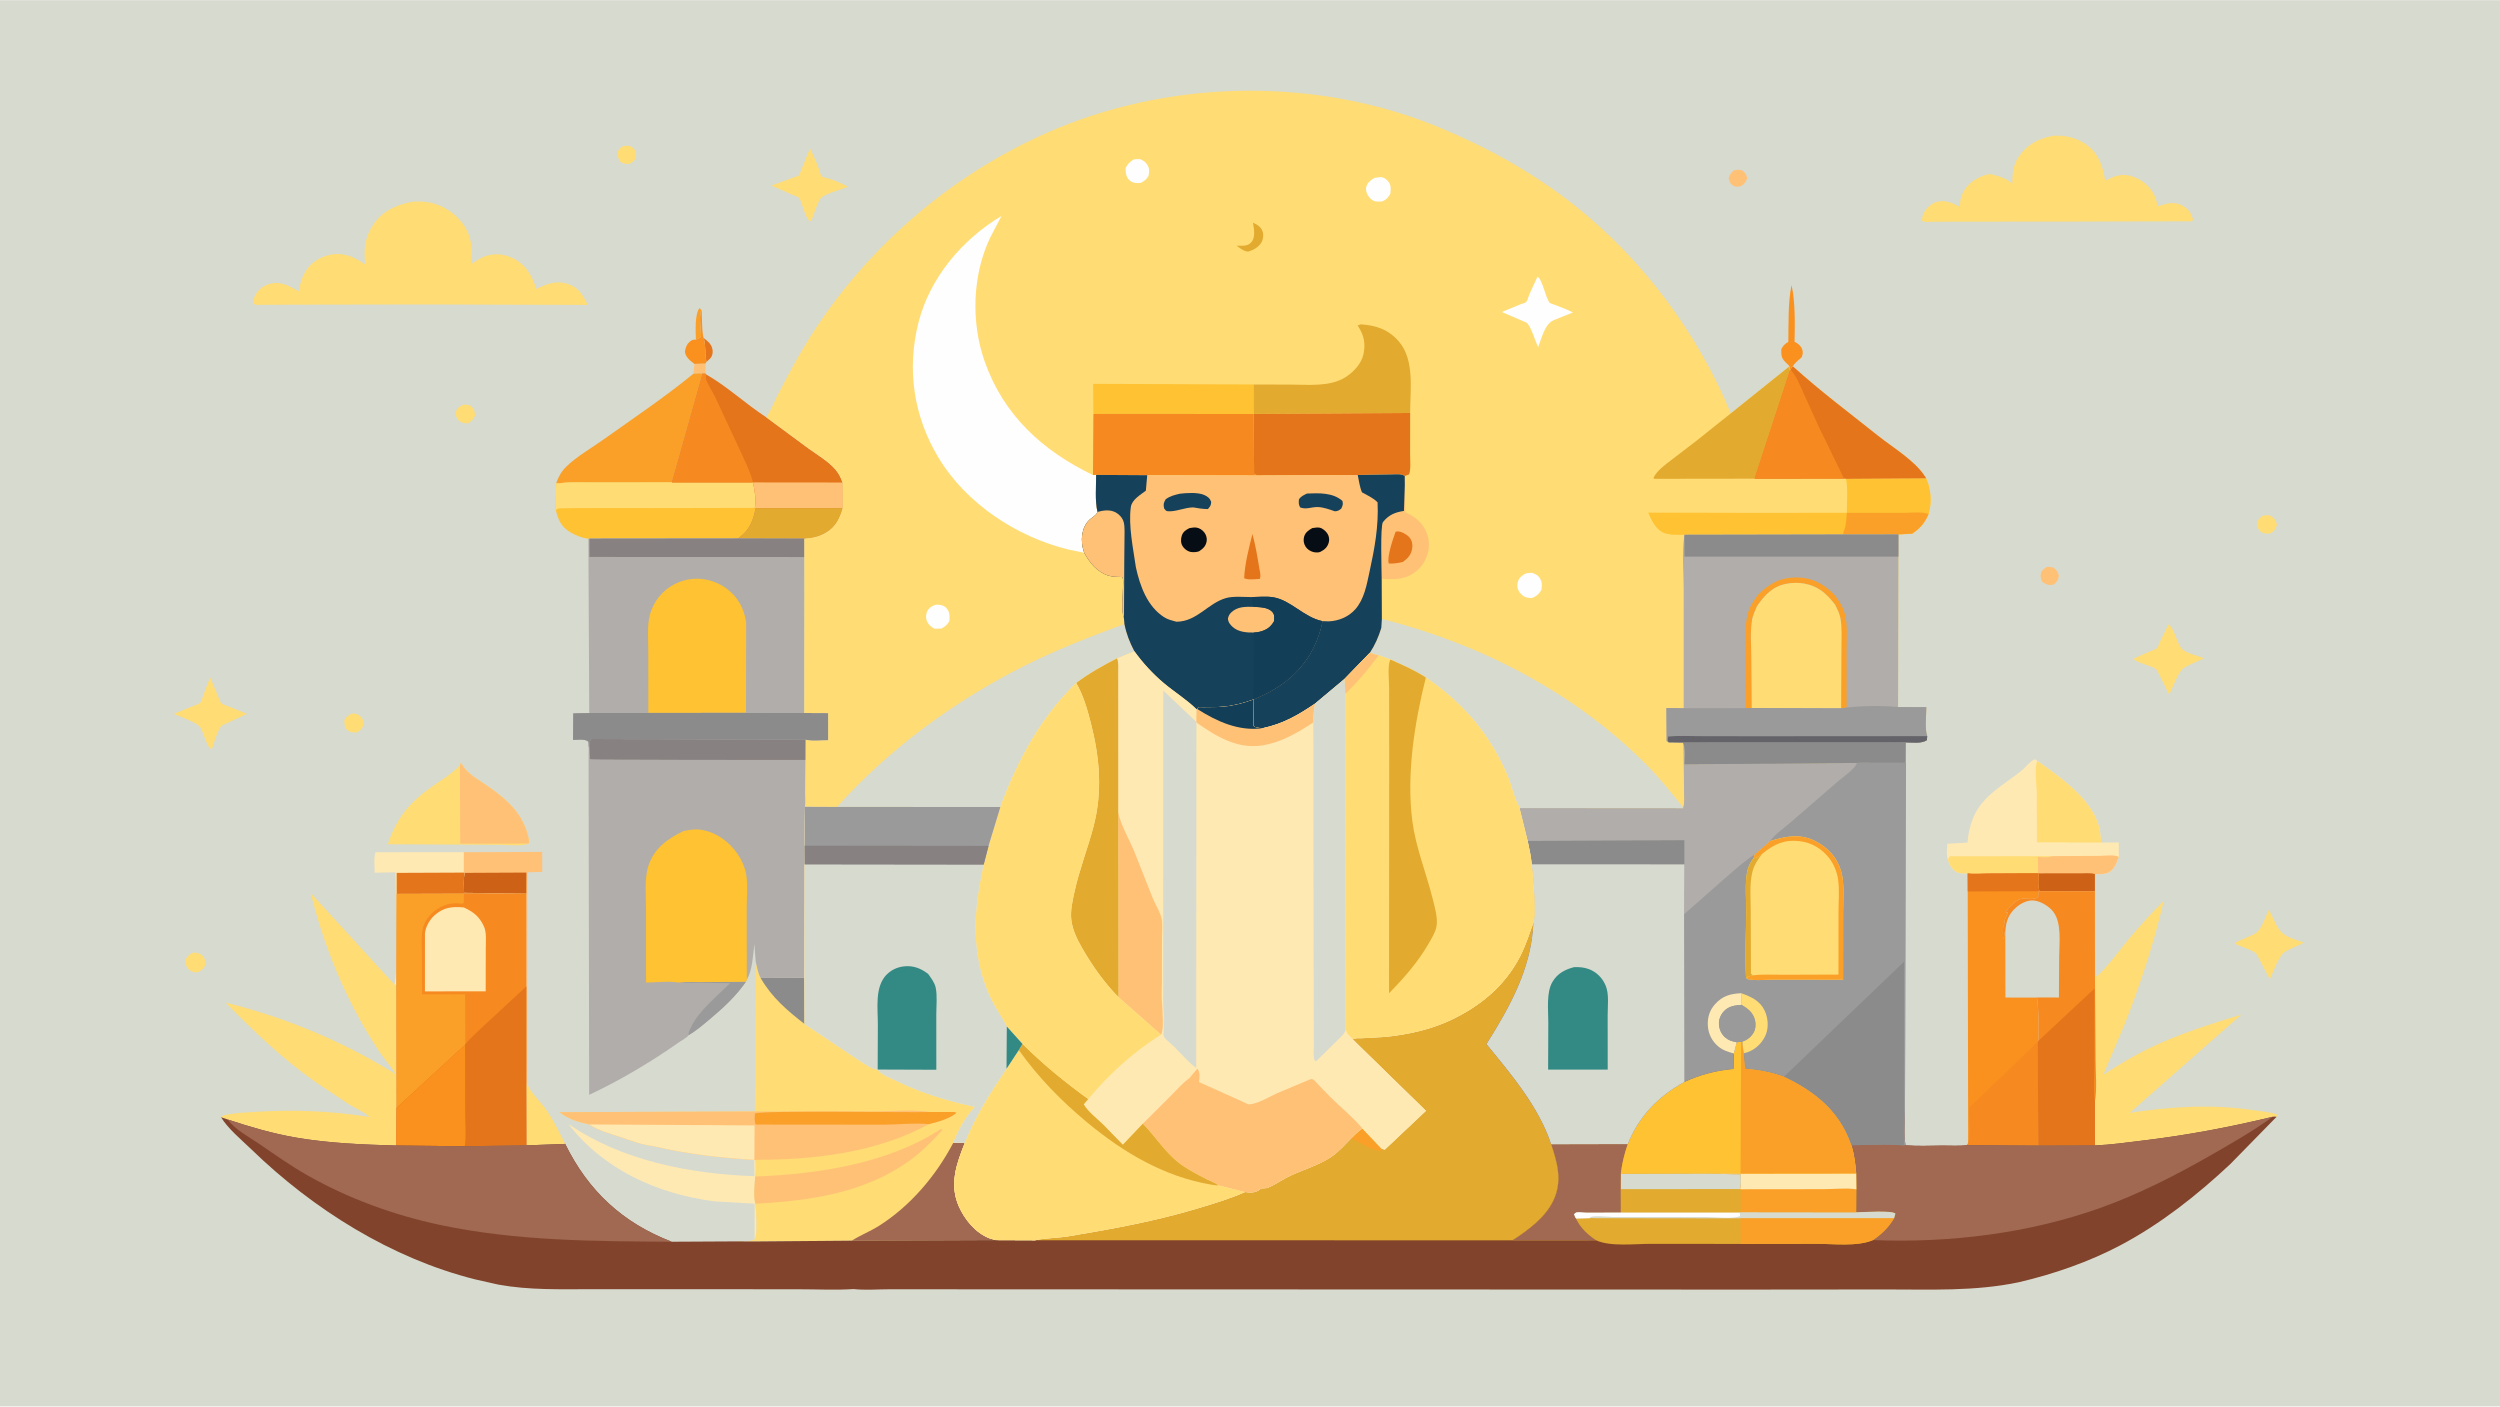<svg version="1.1" xmlns="http://www.w3.org/2000/svg" style="display: block;" viewBox="0 0 2048 1152" width="1820" height="1024">
<path transform="translate(0,0)" fill="rgb(215,218,206)" d="M -0 -0 L 2048 0 L 2048 1152 L -0 1152 L -0 -0 z"/>
<path transform="translate(0,0)" fill="rgb(255,193,118)" d="M 578.002 297.613 L 577.902 305.998 L 575.491 305.899 C 573.153 305.508 570.433 305.905 568.06 306.013 L 568.942 297.986 L 578.002 297.613 z"/>
<path transform="translate(0,0)" fill="rgb(228,117,26)" d="M 576.559 276.868 C 580.034 279.587 582.967 281.808 583.714 286.468 C 584.082 288.76 583.598 291.412 582.061 293.207 L 578.692 296.407 C 577.584 289.802 578.233 283.629 576.559 276.868 z"/>
<path transform="translate(0,0)" fill="rgb(250,160,40)" d="M 570.082 278.083 C 569.896 271.293 569.05 257.399 573 252.256 L 574.807 254.021 C 572.497 258.535 573.894 266.175 574.089 271.347 C 574.116 272.054 574.451 275.108 574.246 275.5 C 573.631 276.673 571.224 277.622 570.082 278.083 z"/>
<path transform="translate(0,0)" fill="rgb(255,193,118)" d="M 1420.22 139.5 C 1423 138.596 1424.64 138.81 1427.44 139.551 C 1430.11 141.931 1430.51 142.32 1431.26 146 C 1429.98 149.436 1429.28 150.02 1426.5 152.175 C 1424.04 152.738 1422.35 153.402 1420 152.009 C 1417.26 150.392 1416.93 148.831 1416.1 146 C 1416.93 142.731 1417.95 141.866 1420.22 139.5 z"/>
<path transform="translate(0,0)" fill="rgb(255,193,118)" d="M 1676.36 464.5 C 1678.81 463.925 1680.13 464.25 1682.5 465.012 C 1684.99 467.036 1685.83 468.407 1686.66 471.5 C 1685.91 475.435 1685.48 475.892 1682.7 478.5 L 1681.56 478.89 C 1678.09 479.584 1675.7 478.451 1673 476.5 C 1671.76 473.782 1671.35 472.575 1671.92 469.5 C 1672.35 467.154 1674.57 465.801 1676.36 464.5 z"/>
<path transform="translate(0,0)" fill="rgb(255,220,116)" d="M 510.566 119.5 C 513.802 119.295 515.827 118.681 518.5 121.025 C 521.149 123.348 521.007 125.816 521.074 129 C 519.252 131.967 518.424 132.548 515.5 134.18 C 512.129 134.32 511.166 133.943 508.253 132.5 C 506.192 129.337 505.966 128.277 505.933 124.5 C 507.04 121.869 508.12 120.928 510.566 119.5 z"/>
<path transform="translate(0,0)" fill="rgb(255,220,116)" d="M 379.401 331.5 C 381.643 330.968 383.328 331.589 385.5 332.206 C 388.668 335.384 388.818 336.023 389.107 340.5 C 387.561 343.83 386.392 344.553 383.5 346.641 L 382.967 346.7 C 380.095 346.805 377.229 345.92 375.27 343.736 C 373.507 341.77 373.27 339.523 373.294 337 C 374.968 333.82 376.24 332.94 379.401 331.5 z"/>
<path transform="translate(0,0)" fill="rgb(255,220,116)" d="M 288.223 584.5 C 288.813 584.401 289.008 584.343 289.681 584.383 C 292.467 584.547 294.672 585.609 296.32 587.93 C 297.485 589.57 298.179 591.884 297.631 593.879 C 296.743 597.117 295.022 598.092 292.5 599.834 C 289.236 599.879 287.24 600.169 284.5 597.885 C 281.795 595.629 282.194 592.609 282.145 589.5 C 284.183 586.589 284.817 585.996 288.223 584.5 z"/>
<path transform="translate(0,0)" fill="rgb(255,220,116)" d="M 1853.31 422.5 C 1855.51 421.887 1858.18 421.422 1860.26 422.578 C 1863.27 424.245 1864.28 426.373 1865.28 429.5 C 1864.42 433.322 1863.46 433.928 1860.69 436.5 C 1857.16 437.58 1855.37 436.984 1852.18 435.741 C 1850.35 433.564 1848.78 432.128 1848.9 429 C 1849.02 425.98 1851.34 424.425 1853.31 422.5 z"/>
<path transform="translate(0,0)" fill="rgb(255,220,116)" d="M 157.451 780.5 C 158.186 780.324 158.253 780.272 159.134 780.272 C 162.292 780.272 164.318 781.278 166.648 783.352 C 167.884 786.059 168.765 787.454 168.047 790.5 C 167.371 793.367 164.827 794.722 162.5 796.105 L 161.704 796.31 C 159.224 796.703 156.737 795.84 154.853 794.174 C 152.081 791.723 152.117 789.409 152.016 786 C 153.711 782.896 154.557 782.295 157.451 780.5 z"/>
<path transform="translate(0,0)" fill="rgb(250,145,30)" d="M 574.807 254.021 C 575.045 257.48 574.971 274.957 576.559 276.868 C 578.233 283.629 577.584 289.802 578.692 296.407 L 578.002 297.613 L 568.942 297.986 L 568.379 297.582 C 564.962 295.074 561.701 292.404 561.061 288 C 561.515 285.308 562.265 282.425 564.331 280.488 C 566.429 278.52 567.208 277.989 570.082 278.083 C 571.224 277.622 573.631 276.673 574.246 275.5 C 574.451 275.108 574.116 272.054 574.089 271.347 C 573.894 266.175 572.497 258.535 574.807 254.021 z"/>
<path transform="translate(0,0)" fill="rgb(250,145,30)" d="M 1464.99 279.928 C 1465.3 264.91 1464.62 248.054 1467.63 233.374 C 1470.78 247.216 1470.38 265.648 1470.1 279.867 C 1473.11 281.292 1475.35 283.125 1476.47 286.39 C 1477.22 288.582 1476.71 290.391 1475.98 292.5 C 1473.97 294.433 1469.58 297.536 1468.81 300.021 C 1467.64 301.104 1467.39 301.291 1466.96 302.801 L 1466.23 303.384 L 1465.85 299.999 C 1465.32 299.13 1465.51 299.304 1464.93 298.724 L 1462.75 296.625 C 1459.08 292.966 1459.22 290.868 1459.21 286 C 1460.77 282.836 1462.06 281.697 1464.99 279.928 z"/>
<path transform="translate(0,0)" fill="rgb(255,220,116)" d="M 431.133 887.358 L 431.778 887.367 C 433.477 893.781 442.329 901.934 446.365 907.473 C 452.933 916.486 457.971 927.008 462.985 936.956 L 431.274 938.14 L 431.133 887.358 z"/>
<path transform="translate(0,0)" fill="rgb(255,220,116)" d="M 1858.59 745.269 C 1862.04 750.828 1864 757.777 1868.27 762.796 C 1872.39 767.626 1881.47 769.887 1887.35 772.135 C 1882.33 774.798 1875.77 776.946 1871.15 780.079 C 1866.9 782.961 1861.75 797.166 1859.46 802.049 L 1850.87 785.756 C 1850.17 784.531 1849.05 781.893 1848.06 780.976 C 1844.07 777.313 1835.58 775.74 1830.63 772.614 C 1832.86 770.838 1836.22 769.786 1838.85 768.584 C 1841.83 767.222 1847.03 765.371 1849.29 763.18 C 1852.94 759.64 1856.41 750.035 1858.59 745.269 z"/>
<path transform="translate(0,0)" fill="rgb(255,220,116)" d="M 172.119 554.862 L 178.258 569.341 C 178.949 570.962 180.377 575.132 181.606 576.22 C 182.496 577.009 185.526 577.844 186.722 578.339 L 202.287 584.669 L 181.402 594.338 C 177.677 599.705 175.641 607.28 173.578 613.5 C 169.888 613.921 166.311 598.193 163.901 595.425 C 160.144 591.107 147.905 587.119 142.375 584.657 L 154.787 579.615 C 156.593 578.828 163.178 576.604 164.271 575.306 C 165.095 574.327 165.917 570.971 166.415 569.661 L 172.119 554.862 z"/>
<path transform="translate(0,0)" fill="rgb(255,220,116)" d="M 1776.39 511.5 C 1781.14 514.111 1783.4 527.38 1787.6 531.593 C 1790.75 534.754 1800.45 537.327 1804.75 538.817 C 1804.75 539.935 1804.3 539.711 1803.31 540.175 C 1798.6 542.372 1793.23 544.357 1788.86 547.077 C 1784.78 549.614 1779.46 564.037 1777.01 568.88 L 1768.96 552.7 C 1768.38 551.662 1767.25 548.966 1766.47 548.291 C 1762.63 544.971 1749.98 542.933 1747.85 539.437 L 1761.65 533.255 C 1762.82 532.739 1765.99 531.786 1766.84 530.983 C 1767.63 530.229 1768.71 527.119 1769.24 526.023 L 1776.39 511.5 z"/>
<path transform="translate(0,0)" fill="rgb(255,220,116)" d="M 663.553 121.541 C 666.174 126.89 668.672 132.181 670.692 137.792 C 671.141 139.04 672.349 143.731 673.122 144.321 C 674.417 145.309 679.113 146.177 680.933 146.797 C 685.699 148.419 690.221 150.497 694.656 152.866 L 691.174 154.101 C 686.497 155.855 676.62 158.633 672.954 161.578 C 670.336 163.682 666.137 177.298 664.5 180.936 C 660.244 182.087 656.97 164.821 654.654 162.001 C 654.033 161.246 650.477 159.994 649.439 159.553 L 631.96 151.892 L 654.513 143.601 L 663.553 121.541 z"/>
<path transform="translate(0,0)" fill="rgb(255,193,118)" d="M 379.9 698.005 L 444.166 697.727 L 444.218 714.137 L 432.084 714.426 L 431.778 887.367 L 431.133 887.358 L 431.182 807.927 L 431.145 731.841 L 427.473 731.825 L 380.141 731.296 C 380.043 725.889 379.594 720.248 380.64 714.92 L 379.837 714.69 L 379.9 698.005 z"/>
<path transform="translate(0,0)" fill="rgb(205,97,22)" d="M 380.64 714.92 L 431.231 714.666 L 431.145 731.841 L 427.473 731.825 L 380.141 731.296 C 380.043 725.889 379.594 720.248 380.64 714.92 z"/>
<path transform="translate(0,0)" fill="rgb(255,233,179)" d="M 322.937 806.256 C 326.432 800.755 324.079 726.688 324.006 714.456 L 306.926 714.775 C 306.986 710.324 305.991 701.907 307.71 698.009 L 379.9 698.005 L 379.837 714.69 L 380.64 714.92 C 379.594 720.248 380.043 725.889 380.141 731.296 L 427.473 731.825 L 380.035 731.976 L 324.953 732.149 L 324.767 807.316 L 322.937 806.256 z"/>
<path transform="translate(0,0)" fill="rgb(228,117,26)" d="M 379.837 714.69 L 380.64 714.92 C 379.594 720.248 380.043 725.889 380.141 731.296 L 427.473 731.825 L 380.035 731.976 L 324.953 732.149 L 324.959 714.921 L 379.837 714.69 z"/>
<path transform="translate(0,0)" fill="rgb(255,233,179)" d="M 618.185 1015.16 L 618.207 985.944 L 585.187 983.973 C 538.973 978.061 494.698 958.222 465.706 920.723 C 509.455 950.814 565.739 961.616 618.038 963.403 L 617.971 950.047 L 618.96 950.313 C 618.937 954.532 619.458 959.571 618.673 963.68 C 618.313 969.993 617.151 980.036 618.843 985.998 C 619.324 992.072 621.02 1010.26 618.185 1015.16 z"/>
<path transform="translate(0,0)" fill="rgb(255,220,116)" d="M 376.775 626.838 L 377.612 624.5 L 378.09 625.472 C 382.004 632.92 390.169 637.515 396.887 642.071 C 410.107 651.035 423.126 660.883 429.635 676.031 C 431.483 680.332 433.403 685.479 433.311 690.214 L 432.927 690.899 C 428.589 693.383 415.285 691.933 409.985 691.953 L 317.686 691.439 C 325.686 668.001 336.786 655.843 357.122 641.977 C 364.307 637.077 370.659 633.159 376.775 626.838 z"/>
<path transform="translate(0,0)" fill="rgb(255,193,118)" d="M 376.775 626.838 L 377.612 624.5 L 378.09 625.472 C 382.004 632.92 390.169 637.515 396.887 642.071 C 410.107 651.035 423.126 660.883 429.635 676.031 C 431.483 680.332 433.403 685.479 433.311 690.214 L 432.927 690.899 L 377.025 690.963 L 376.775 626.838 z"/>
<path transform="translate(0,0)" fill="rgb(250,160,40)" d="M 568.06 306.013 C 570.433 305.905 573.153 305.508 575.491 305.899 L 550.393 395.032 L 489.18 395.124 C 478.974 395.184 467.835 394.386 457.757 395.869 L 455.581 395.726 C 457.638 390.095 459.873 386.005 464.228 381.819 C 472.773 373.605 484.361 367.027 494.089 360.104 C 518.804 342.514 544.617 325.208 568.06 306.013 z"/>
<path transform="translate(0,0)" fill="rgb(254,194,50)" d="M 550.393 395.032 L 616.846 395.059 C 618.067 400.937 619.83 410.084 618.32 415.916 L 618.938 416.215 C 617.165 426.46 613.704 434.491 604.917 440.68 L 604.532 440.941 L 482.855 441.063 L 482.005 441.262 C 476.757 440.5 471.853 438.617 467.296 435.922 C 459.685 431.422 457.437 425.948 455.282 417.773 L 455.581 395.726 L 457.757 395.869 C 467.835 394.386 478.974 395.184 489.18 395.124 L 550.393 395.032 z"/>
<path transform="translate(0,0)" fill="rgb(255,220,116)" d="M 550.393 395.032 L 616.846 395.059 C 618.067 400.937 619.83 410.084 618.32 415.916 L 550.245 416.079 C 540.025 416.243 458.92 415.68 457.066 416.511 C 456.401 416.809 455.877 417.352 455.282 417.773 L 455.581 395.726 L 457.757 395.869 C 467.835 394.386 478.974 395.184 489.18 395.124 L 550.393 395.032 z"/>
<path transform="translate(0,0)" fill="rgb(255,220,116)" d="M 1681.09 111.198 C 1691.29 110.222 1701.31 112.565 1709.64 118.683 C 1719.41 125.863 1722.78 136.664 1724.55 148.033 C 1731.22 144.391 1737.62 141.733 1745.31 143.959 C 1754.41 146.597 1761.91 152.474 1765.58 161.397 C 1766.59 163.862 1766.76 166.348 1768.08 168.737 L 1773.9 166.994 C 1779.08 165.632 1784.39 165.992 1789 168.946 C 1793.35 171.733 1795.34 175.079 1796.54 180 L 1795.5 181.147 L 1686.84 181.412 L 1602.42 181.429 L 1583.39 181.577 C 1580.42 181.607 1576.94 182.234 1574.4 180.684 C 1574.61 178.789 1574.8 176.641 1575.64 174.904 C 1577.48 171.054 1581.65 166.877 1585.74 165.484 C 1592.73 163.107 1599.49 166.067 1605.5 169.305 C 1605.59 167.112 1605.68 164.859 1606.18 162.716 C 1607.78 155.923 1612.44 150.377 1618.37 146.838 C 1621.55 144.942 1628.25 141.738 1631.89 142.764 C 1638.22 144.543 1642.92 145.563 1648.02 149.941 L 1648.5 150.364 C 1648.36 142.651 1649.19 134.865 1653.66 128.316 C 1660.45 118.373 1669.52 113.553 1681.09 111.198 z"/>
<path transform="translate(0,0)" fill="rgb(255,233,179)" d="M 1611.74 690.113 C 1612.39 682.755 1613.83 675.804 1616.78 669.001 C 1624.42 651.393 1641.69 642.637 1655.96 631.265 C 1659.48 628.464 1662.9 623.46 1667 621.799 L 1669.02 623.239 C 1688.37 637.202 1716.04 655.703 1720.3 680.874 L 1721.31 690.075 L 1735.67 689.98 L 1735.76 701.836 C 1734.02 706.311 1732.1 712.17 1727.47 714.507 C 1724.21 716.151 1719.71 716.063 1716.14 715.901 L 1716.15 729.922 L 1670.9 729.882 C 1668.96 726.597 1669.96 719.215 1669.99 715.322 L 1669.26 715.185 L 1629.01 715.383 C 1623.74 715.372 1616.95 716.14 1611.88 715.258 C 1609.18 715.282 1605.12 715.622 1602.79 714.141 C 1599.03 711.759 1596.74 708.248 1595.82 703.983 C 1594.12 701.317 1595.16 694.335 1595.25 691.07 L 1611.74 690.113 z"/>
<path transform="translate(0,0)" fill="rgb(255,220,116)" d="M 1595.82 703.983 L 1597.09 701.34 L 1680.79 701.209 L 1679.94 701.536 C 1677.15 702.526 1672.14 701.888 1669.12 701.844 C 1669.26 705.996 1670.03 711.14 1669.26 715.185 L 1629.01 715.383 C 1623.74 715.372 1616.95 716.14 1611.88 715.258 C 1609.18 715.282 1605.12 715.622 1602.79 714.141 C 1599.03 711.759 1596.74 708.248 1595.82 703.983 z"/>
<path transform="translate(0,0)" fill="rgb(255,193,118)" d="M 1680.79 701.209 L 1720.35 700.978 C 1724.77 700.927 1731.99 699.777 1735.76 701.836 C 1734.02 706.311 1732.1 712.17 1727.47 714.507 C 1724.21 716.151 1719.71 716.063 1716.14 715.901 L 1716.15 729.922 L 1670.9 729.882 C 1668.96 726.597 1669.96 719.215 1669.99 715.322 L 1669.26 715.185 C 1670.03 711.14 1669.26 705.996 1669.12 701.844 C 1672.14 701.888 1677.15 702.526 1679.94 701.536 L 1680.79 701.209 z"/>
<path transform="translate(0,0)" fill="rgb(205,97,22)" d="M 1669.99 715.322 L 1703.79 715.317 C 1707.31 715.353 1712.86 714.75 1716.14 715.901 L 1716.15 729.922 L 1670.9 729.882 C 1668.96 726.597 1669.96 719.215 1669.99 715.322 z"/>
<path transform="translate(0,0)" fill="rgb(255,220,116)" d="M 1668.65 689.893 L 1668.51 648.849 C 1668.37 642.539 1666.25 628.642 1669.02 623.239 C 1688.37 637.202 1716.04 655.703 1720.3 680.874 L 1721.31 690.075 L 1668.65 689.893 z"/>
<path transform="translate(0,0)" fill="rgb(255,220,116)" d="M 1716.19 799.838 L 1717.14 799.625 C 1721.57 798.41 1740.2 773.37 1744.52 768.373 C 1753.39 758.094 1762.64 747.463 1772.46 738.117 C 1764.58 772.394 1753.45 806.063 1740.59 838.796 L 1722.98 880.308 C 1734.7 872.806 1746.98 865.207 1759.5 859.104 C 1784.15 847.087 1810.01 839.038 1836.14 830.986 L 1744.68 911.472 C 1779.09 906.274 1811.49 904.299 1846.03 909.295 C 1852.35 910.208 1859.88 910.765 1865.82 913.036 L 1864.95 914.761 C 1863.95 914.447 1862.9 914.637 1861.87 914.697 C 1826.42 923.285 1791.09 929.95 1754.84 934.263 C 1742.12 935.778 1729.02 937.712 1716.22 938.197 L 1716.18 902.019 C 1717.98 891.851 1716.7 879.102 1716.71 868.695 L 1716.19 799.838 z"/>
<path transform="translate(0,0)" fill="rgb(228,117,26)" d="M 575.491 305.899 L 577.902 305.998 L 578.522 306.621 C 595.852 316.508 611.013 330.873 627.857 341.816 L 662.385 367.29 C 669.454 372.366 678.088 377.498 683.916 383.961 C 687.02 387.403 688.674 390.808 690.243 395.136 L 690.295 416.166 C 687.915 424.656 684.296 431.863 676.347 436.382 C 670.78 439.546 665.258 440.782 658.915 441.092 L 604.532 440.941 L 604.917 440.68 C 613.704 434.491 617.165 426.46 618.938 416.215 L 618.32 415.916 C 619.83 410.084 618.067 400.937 616.846 395.059 L 550.393 395.032 L 575.491 305.899 z"/>
<path transform="translate(0,0)" fill="rgb(255,193,118)" d="M 616.846 395.059 L 690.243 395.136 L 690.295 416.166 L 618.938 416.215 L 618.32 415.916 C 619.83 410.084 618.067 400.937 616.846 395.059 z"/>
<path transform="translate(0,0)" fill="rgb(226,170,46)" d="M 618.938 416.215 L 690.295 416.166 C 687.915 424.656 684.296 431.863 676.347 436.382 C 670.78 439.546 665.258 440.782 658.915 441.092 L 604.532 440.941 L 604.917 440.68 C 613.704 434.491 617.165 426.46 618.938 416.215 z"/>
<path transform="translate(0,0)" fill="rgb(246,137,31)" d="M 575.491 305.899 L 577.902 305.998 L 578.522 306.621 C 578.451 307.486 578.116 308.965 578.264 309.772 C 578.985 313.7 583.928 320.997 585.744 324.789 L 606.087 368.498 C 609.905 376.93 614.701 386.034 616.846 395.059 L 550.393 395.032 L 575.491 305.899 z"/>
<path transform="translate(0,0)" fill="rgb(250,145,30)" d="M 1669.26 715.185 L 1669.99 715.322 C 1669.96 719.215 1668.96 726.597 1670.9 729.882 L 1669.77 729.937 L 1669.67 734.822 C 1666.14 737.118 1661.19 735.961 1656.99 735.99 C 1652.94 736.019 1648 740.914 1645.43 743.732 C 1644.42 744.839 1643.69 745.905 1643.01 747.239 L 1645 747.5 C 1644.6 748.491 1644.17 749.375 1643.64 750.297 C 1642.33 752.572 1642 754.453 1641.82 757.03 C 1641.75 758.064 1641.82 757.523 1641.36 758.59 C 1640.36 760.915 1640.96 765.848 1641 768.5 L 1641.52 768.995 C 1641.75 766.718 1641.8 764.459 1642.83 762.377 L 1642.95 816.955 L 1668.79 816.976 C 1670.04 828.721 1670.47 840.752 1669.81 852.594 L 1669.27 853.51 L 1669.82 938.361 L 1611.24 937.967 L 1612.32 936.343 L 1611.95 730.159 L 1611.88 715.258 C 1616.95 716.14 1623.74 715.372 1629.01 715.383 L 1669.26 715.185 z"/>
<path transform="translate(0,0)" fill="rgb(228,117,26)" d="M 1669.26 715.185 L 1669.99 715.322 C 1669.96 719.215 1668.96 726.597 1670.9 729.882 L 1669.77 729.937 L 1611.95 730.159 L 1611.88 715.258 C 1616.95 716.14 1623.74 715.372 1629.01 715.383 L 1669.26 715.185 z"/>
<path transform="translate(0,0)" fill="rgb(246,137,31)" d="M 1669.27 853.51 L 1669.82 938.361 L 1611.24 937.967 L 1612.32 936.343 C 1614.67 928.399 1613.04 915.842 1613.04 907.355 L 1669.27 853.51 z"/>
<path transform="translate(0,0)" fill="rgb(255,220,116)" d="M 181.098 915.109 L 182.725 913.652 C 191.385 911.483 200.795 911.26 209.693 910.685 C 240.593 908.688 272.141 909.983 302.698 914.917 C 298.574 910.874 291.08 907.768 286.063 904.667 L 257.985 885.961 C 231.135 866.993 207.814 844.611 184.867 821.225 C 233.616 833.218 282.322 853.445 324.742 880.228 C 319.46 872.681 313.511 865.725 308.5 857.954 C 283.323 818.907 265.683 776.473 254.546 731.473 L 322.937 806.256 L 324.767 807.316 L 324.85 907.447 L 324.697 938.286 C 297.394 937.529 269.312 936.413 242.374 931.75 C 223.388 928.462 204.991 923.098 186.734 917.015 L 181.098 915.109 z"/>
<path transform="translate(0,0)" fill="rgb(255,220,116)" d="M 337.398 165.192 C 340.806 164.77 345.07 164.865 348.5 165.238 C 360.321 166.523 371.406 173.006 378.588 182.408 C 386.482 192.744 387.454 203.948 385.879 216.334 C 389.332 213.92 393.286 211.318 397.242 209.864 C 404.631 207.149 412.724 207.825 419.757 211.195 C 431.01 216.587 435.514 225.176 439.407 236.584 C 447.985 232.403 455.379 229.367 464.927 232.399 C 474.236 235.356 477.42 241.522 481.544 249.659 L 350.5 249.256 L 242.612 249.44 L 216.228 249.576 C 213.13 249.594 209.914 250.224 207.307 248.5 C 207.548 246.192 207.815 244.047 208.926 241.96 C 211.49 237.143 215.808 233.765 221.096 232.362 C 230.156 229.957 237.197 234.327 244.726 238.499 C 245.812 232.286 247.102 227.079 250.571 221.712 C 255.066 214.76 262.562 210.125 270.617 208.534 C 281.523 206.379 290.423 210.435 299.252 216.515 C 297.689 204.618 298.939 193.796 305.866 183.698 C 313.518 172.544 324.651 167.686 337.398 165.192 z"/>
<path transform="translate(0,0)" fill="rgb(246,137,31)" d="M 1670.9 729.882 L 1716.15 729.922 L 1716.19 799.838 L 1716.71 868.695 C 1716.7 879.102 1717.98 891.851 1716.18 902.019 L 1716.22 938.197 L 1669.82 938.361 L 1669.27 853.51 L 1669.81 852.594 C 1670.47 840.752 1670.04 828.721 1668.79 816.976 L 1642.95 816.955 L 1642.83 762.377 C 1641.8 764.459 1641.75 766.718 1641.52 768.995 L 1641 768.5 C 1640.96 765.848 1640.36 760.915 1641.36 758.59 C 1641.82 757.523 1641.75 758.064 1641.82 757.03 C 1642 754.453 1642.33 752.572 1643.64 750.297 C 1644.17 749.375 1644.6 748.491 1645 747.5 L 1643.01 747.239 C 1643.69 745.905 1644.42 744.839 1645.43 743.732 C 1648 740.914 1652.94 736.019 1656.99 735.99 C 1661.19 735.961 1666.14 737.118 1669.67 734.822 L 1669.77 729.937 L 1670.9 729.882 z"/>
<path transform="translate(0,0)" fill="rgb(215,218,206)" d="M 1642.83 762.377 C 1643.34 754.627 1645.35 748.855 1651.32 743.485 C 1655.21 739.988 1660.76 737.028 1666.16 737.552 C 1671.71 738.092 1678.5 742.243 1681.89 746.564 C 1689.24 755.913 1686.9 772.445 1686.88 783.719 L 1686.66 817.017 L 1668.79 816.976 L 1642.95 816.955 L 1642.83 762.377 z"/>
<path transform="translate(0,0)" fill="rgb(228,117,26)" d="M 1669.81 852.594 L 1715.75 809.726 L 1715.75 872.955 C 1715.75 882.114 1714.63 893.079 1716.18 902.019 L 1716.22 938.197 L 1669.82 938.361 L 1669.27 853.51 L 1669.81 852.594 z"/>
<path transform="translate(0,0)" fill="rgb(246,137,31)" d="M 427.473 731.825 L 431.145 731.841 L 431.182 807.927 L 431.133 887.358 L 431.274 938.14 L 380.756 938.863 L 324.697 938.286 L 324.85 907.447 L 324.767 807.316 L 324.953 732.149 L 380.035 731.976 L 427.473 731.825 z"/>
<path transform="translate(0,0)" fill="rgb(255,233,179)" d="M 379.793 811.944 L 348.098 812.031 L 348.119 764.833 C 348.482 759.258 351.971 753.117 356.151 749.5 C 363.718 742.951 370.444 742.409 380.045 743.261 C 387.98 747.099 392.476 750.396 396.368 758.593 C 398.773 763.659 397.934 771.189 397.933 776.762 L 397.871 811.949 L 379.793 811.944 z"/>
<path transform="translate(0,0)" fill="rgb(250,160,40)" d="M 324.953 732.149 L 380.035 731.976 L 379.92 739.5 C 378.932 740.058 378.851 740.345 377.691 740.174 C 372.096 739.349 366.588 740.142 361.5 742.677 L 360.968 742.935 C 354.513 746.113 349.005 752.17 346.771 759 C 346.427 760.051 346.312 760.925 346.154 762.005 L 346.002 762.865 C 345.025 768.733 345.589 775.374 345.595 781.34 L 345.681 814.353 L 381.064 814.406 L 381.179 855.278 L 380.964 855.797 L 324.85 907.447 L 324.767 807.316 L 324.953 732.149 z"/>
<path transform="translate(0,0)" fill="rgb(228,117,26)" d="M 431.182 807.927 L 431.133 887.358 L 431.274 938.14 L 380.756 938.863 L 324.697 938.286 L 324.85 907.447 L 380.964 855.797 L 381.179 855.278 C 387.202 848.244 394.691 841.831 401.426 835.463 L 431.182 807.927 z"/>
<path transform="translate(0,0)" fill="rgb(250,145,30)" d="M 380.964 855.797 L 381.061 912.03 C 381.071 920.653 381.941 930.381 380.756 938.863 L 324.697 938.286 L 324.85 907.447 L 380.964 855.797 z"/>
<path transform="translate(0,0)" fill="rgb(177,173,170)" d="M 604.532 440.941 L 658.915 441.092 L 658.949 456.187 L 658.988 486.949 L 658.88 583.949 L 611.13 583.829 L 531.122 583.911 L 482.721 583.973 L 482.005 441.262 L 482.855 441.063 L 604.532 440.941 z"/>
<path transform="translate(0,0)" fill="rgb(136,129,129)" d="M 604.532 440.941 L 658.915 441.092 L 658.949 456.187 L 482.874 456.118 L 482.855 441.063 L 604.532 440.941 z"/>
<path transform="translate(0,0)" fill="rgb(254,194,50)" d="M 531.122 583.911 L 531.063 532.579 C 531.074 524.293 530.288 515.25 531.604 507.114 C 532.509 501.515 534.671 496.242 537.823 491.536 C 543.761 482.668 553.29 476.467 563.789 474.564 C 574.489 472.624 585.779 475.258 594.621 481.581 C 604.26 488.474 609.405 497.899 611.236 509.443 L 611.13 583.829 L 531.122 583.911 z"/>
<path transform="translate(0,0)" fill="rgb(255,220,116)" d="M 619.071 787.512 C 620.128 792.015 620.913 796.891 623.103 800.996 L 659.072 800.872 L 659.192 838.813 L 704.391 868.957 C 708.056 871.165 714.689 876.18 718.99 876.02 C 721.603 880.051 727.794 882.206 731.995 884.282 C 752.268 894.298 774.385 901.364 796.472 906.09 L 798.769 906.578 C 791.234 914.129 784.822 926.022 780.932 936.026 L 790.462 935.971 C 783.642 953.138 777.49 969.915 785.486 988.069 C 790.29 998.977 799.311 1010 810.704 1014.29 L 815.676 1015.74 L 697.785 1016.22 L 618.317 1016.88 L 601.491 1016.81 C 606.833 1015.92 613.264 1017.71 618.185 1015.16 C 621.02 1010.26 619.324 992.072 618.843 985.998 C 617.151 980.036 618.313 969.993 618.673 963.68 C 619.458 959.571 618.937 954.532 618.96 950.313 L 617.971 950.047 C 589.909 948.422 562.559 945.202 535.161 938.756 C 526.381 937.861 516.964 934.262 508.57 931.457 C 500.001 928.594 490.265 925.991 482.703 921.005 C 473.995 919.103 465.386 916.673 458.335 910.944 L 618.378 910.396 L 619.071 787.512 z"/>
<path transform="translate(0,0)" fill="rgb(139,139,139)" d="M 623.103 800.996 L 659.072 800.872 L 659.192 838.813 C 644.928 827.743 632.153 816.868 623.103 800.996 z"/>
<path transform="translate(0,0)" fill="rgb(255,193,118)" d="M 618.673 963.68 C 669.553 961.808 727.398 953.139 770.837 924.72 L 772.105 925.41 C 763.627 934.835 754.751 943.81 744.377 951.174 C 707.348 977.459 663.013 983.484 618.843 985.998 C 617.151 980.036 618.313 969.993 618.673 963.68 z"/>
<path transform="translate(0,0)" fill="rgb(161,105,81)" d="M 780.932 936.026 L 790.462 935.971 C 783.642 953.138 777.49 969.915 785.486 988.069 C 790.29 998.977 799.311 1010 810.704 1014.29 L 815.676 1015.74 L 697.785 1016.22 C 704.792 1011.71 712.862 1008.62 720 1004.11 C 745.763 987.832 766.87 962.941 780.932 936.026 z"/>
<path transform="translate(0,0)" fill="rgb(255,193,118)" d="M 618.378 910.396 L 717.568 910.299 C 731.428 910.292 747.981 908.514 761.512 910.809 L 782 910.81 L 783.423 911.61 C 778.219 916.113 767.598 919.213 760.798 920.758 C 718.699 943.977 666.913 950.039 619.565 949.963 L 618.96 950.313 L 617.971 950.047 C 589.909 948.422 562.559 945.202 535.161 938.756 C 526.381 937.861 516.964 934.262 508.57 931.457 C 500.001 928.594 490.265 925.991 482.703 921.005 C 473.995 919.103 465.386 916.673 458.335 910.944 L 618.378 910.396 z"/>
<path transform="translate(0,0)" fill="rgb(250,160,40)" d="M 761.512 910.809 L 782 910.81 L 783.423 911.61 C 778.219 916.113 767.598 919.213 760.798 920.758 C 749.083 919.598 735.854 921.157 723.912 921.187 L 619.163 921.094 C 617.707 918.716 618.346 914.839 618.398 912.104 C 622.927 909.29 744.403 911.379 761.512 910.809 z"/>
<path transform="translate(0,0)" fill="rgb(255,233,179)" d="M 482.703 921.005 L 618.148 921.8 L 618.016 943.034 L 617.971 950.047 C 589.909 948.422 562.559 945.202 535.161 938.756 C 526.381 937.861 516.964 934.262 508.57 931.457 C 500.001 928.594 490.265 925.991 482.703 921.005 z"/>
<path transform="translate(0,0)" fill="rgb(177,173,170)" d="M 611.13 583.829 L 658.88 583.949 L 678.471 584.038 L 678.499 606.319 C 673.515 606.263 664.526 607.309 660.023 605.855 L 659.968 622.415 L 659.699 649.451 C 659.665 652.786 660.262 657.717 659.458 660.79 L 659.127 692.616 L 659.212 707.912 L 659.072 800.872 L 623.103 800.996 C 620.913 796.891 620.128 792.015 619.071 787.512 L 617.973 773.332 C 616.852 782.174 616.446 794.668 611.809 802.302 L 611.039 804.139 C 602.874 815.918 592.468 825.554 581.515 834.702 C 576.118 839.209 570.279 844.289 564.184 847.807 C 563.554 849.25 557.549 852.762 556.002 853.848 C 533.046 869.979 508.033 884.822 482.642 896.76 L 482.17 623.297 L 482.263 611.625 L 482.085 607.5 C 479.449 604.94 473.199 605.983 469.425 605.995 L 469.617 584.239 L 482.721 583.973 L 531.122 583.911 L 611.13 583.829 z"/>
<path transform="translate(0,0)" fill="rgb(155,154,154)" d="M 555.809 804.779 C 561.722 803.947 568.472 804.456 574.5 804.4 L 611.039 804.139 C 602.874 815.918 592.468 825.554 581.515 834.702 C 576.118 839.209 570.279 844.289 564.184 847.807 L 564.107 846.967 C 564.008 845.018 565.547 842.475 566.4 840.698 C 572.663 827.661 587.75 815.666 598.01 805.3 L 555.809 804.779 z"/>
<path transform="translate(0,0)" fill="rgb(136,129,129)" d="M 482.884 611.634 C 483.023 609.067 482.558 607.07 484.5 605.237 L 660.023 605.855 L 659.968 622.415 C 645.04 622.397 484.197 622.486 483.281 621.739 L 482.884 611.634 z"/>
<path transform="translate(0,0)" fill="rgb(139,139,139)" d="M 611.13 583.829 L 658.88 583.949 L 678.471 584.038 L 678.499 606.319 C 673.515 606.263 664.526 607.309 660.023 605.855 L 484.5 605.237 C 482.558 607.07 483.023 609.067 482.884 611.634 L 482.263 611.625 L 482.085 607.5 C 479.449 604.94 473.199 605.983 469.425 605.995 L 469.617 584.239 L 482.721 583.973 L 531.122 583.911 L 611.13 583.829 z"/>
<path transform="translate(0,0)" fill="rgb(254,194,50)" d="M 559.897 680.634 C 564.899 679.75 569.437 678.723 574.5 679.68 L 575.559 679.856 C 587.267 681.952 597.501 689.675 604.141 699.297 C 607.439 704.076 610.299 710.415 611.281 716.181 C 612.739 724.737 611.717 734.953 611.708 743.664 L 611.809 802.302 L 611.039 804.139 L 574.5 804.4 C 568.472 804.456 561.722 803.947 555.809 804.779 C 547.961 803.39 537.375 804.744 529.232 804.749 L 529.243 745.767 C 529.258 734.219 527.603 719.546 531.328 708.646 C 536.196 694.402 547.053 686.938 559.897 680.634 z"/>
<path transform="translate(0,0)" fill="rgb(129,67,44)" d="M 1379.13 609.151 L 1379.31 609.641 C 1380.9 614.349 1380.03 620.975 1379.97 625.953 L 1521.23 624.817 C 1522.16 624.717 1523.04 624.585 1523.97 624.648 L 1560.97 624.723 L 1560.67 848.537 L 1560.56 909.758 C 1560.56 918.536 1559.47 929.508 1561 938.085 C 1570.99 938.924 1581.22 938.414 1591.25 938.32 C 1597.67 938.259 1604.93 938.831 1611.24 937.967 L 1669.82 938.361 L 1716.22 938.197 C 1729.02 937.712 1742.12 935.778 1754.84 934.263 C 1791.09 929.95 1826.42 923.285 1861.87 914.697 C 1862.9 914.637 1863.95 914.447 1864.95 914.761 L 1827.15 953.388 C 1800.1 978.752 1770.04 1002.53 1737.16 1019.92 C 1711.23 1033.63 1682.44 1043.57 1653.92 1050.24 C 1617.75 1057.87 1581.43 1056.13 1544.71 1056.18 L 1431.64 1056.29 L 1000.17 1056.14 L 792.976 1056.06 L 729.642 1056.01 C 719.811 1056.01 708.956 1056.92 699.23 1055.86 C 684.549 1056.82 669.316 1056.03 654.558 1056.03 L 565.622 1055.96 L 484.619 1055.96 C 458.961 1055.98 433.72 1056.83 408.341 1052.23 L 389.36 1047.95 C 320.643 1030.73 256.619 990.568 206.011 941.501 C 198.035 933.767 186.764 924.548 181.098 915.109 L 186.734 917.015 C 204.991 923.098 223.388 928.462 242.374 931.75 C 269.312 936.413 297.394 937.529 324.697 938.286 L 380.756 938.863 L 431.274 938.14 L 462.985 936.956 C 481.943 975.537 510.146 1001.73 550.313 1017.09 L 601.491 1016.81 L 618.317 1016.88 L 697.785 1016.22 L 815.676 1015.74 L 847.954 1015.87 C 856.746 1014.01 866.661 1014.11 875.7 1012.6 C 911.244 1006.67 946.049 1000.33 980.631 989.963 C 993.675 986.054 1007.45 981.984 1019.87 976.426 C 1024.85 977.075 1028.47 977.225 1032.62 973.95 L 1033.29 973.411 L 1034.26 973.407 C 1035.86 973.383 1037.69 973.342 1039.16 972.695 C 1045.15 970.068 1050.97 965.91 1057.06 963.054 C 1068.38 957.742 1080.45 954.504 1090.93 947.365 C 1096.92 943.277 1102 937.425 1107.04 932.238 C 1109.92 929.358 1112.66 926.549 1116.04 924.263 L 1131.99 941.086 L 1134.48 941.735 L 1168.29 909.849 L 1113.87 856.745 L 1108.29 851.201 C 1110.04 850.139 1113.04 850.489 1115.05 850.418 L 1135.67 849.238 C 1153.52 847.342 1171.79 843.34 1188.1 835.721 C 1212.55 824.301 1232.92 807.542 1245.36 783.244 C 1249.91 774.351 1252.81 765.067 1256.19 755.711 C 1257.33 751.469 1256.99 746.721 1257.01 742.338 C 1257.06 730.733 1255.94 719.49 1254.74 707.959 C 1254.3 701.638 1252.72 694.927 1251.42 688.725 L 1244.76 661.815 L 1378.74 661.913 L 1378.91 661.283 C 1380.27 657.409 1379.53 650.831 1379.51 646.69 L 1379.13 609.151 z"/>
<path transform="translate(0,0)" fill="rgb(161,105,81)" d="M 186.734 917.015 C 204.991 923.098 223.388 928.462 242.374 931.75 C 269.312 936.413 297.394 937.529 324.697 938.286 L 380.756 938.863 L 431.274 938.14 L 462.985 936.956 C 481.943 975.537 510.146 1001.73 550.313 1017.09 C 486.909 1016.7 422.708 1016.57 360.395 1003.3 C 322.338 995.197 285.391 981.712 251.532 962.496 C 237.962 954.794 225.293 945.781 212.437 936.976 C 204.676 931.661 191.808 924.856 186.734 917.015 z"/>
<path transform="translate(0,0)" fill="rgb(161,105,81)" d="M 1716.22 938.197 C 1729.02 937.712 1742.12 935.778 1754.84 934.263 C 1791.09 929.95 1826.42 923.285 1861.87 914.697 C 1845.27 926.768 1827.05 937.096 1809.25 947.268 C 1781.36 963.207 1751.45 978.319 1721.16 989.174 C 1662.08 1010.35 1596.97 1018.24 1534.35 1015.74 C 1541.53 1010.87 1547.14 1005.4 1551.63 997.939 L 1552.72 994 C 1549.56 991.198 1526.25 992.959 1520.6 992.967 L 1520.72 974.145 L 1520.59 961.115 C 1519.97 953.087 1518.96 945.774 1516.71 938.049 C 1530.69 938.023 1545.87 936.787 1559.7 938.243 L 1561 938.085 C 1570.99 938.924 1581.22 938.414 1591.25 938.32 C 1597.67 938.259 1604.93 938.831 1611.24 937.967 L 1669.82 938.361 L 1716.22 938.197 z"/>
<path transform="translate(0,0)" fill="rgb(226,170,46)" d="M 1426.31 853.25 L 1427.43 853.067 C 1427.72 856.142 1427.75 859.707 1428.58 862.658 L 1429.55 875.157 C 1441.05 876.185 1450.62 877.949 1461.51 881.806 C 1486.14 893.274 1506.6 909.623 1516.04 935.941 L 1516.71 938.049 C 1518.96 945.774 1519.97 953.087 1520.59 961.115 L 1520.72 974.145 L 1520.6 992.967 C 1526.25 992.959 1549.56 991.198 1552.72 994 L 1551.63 997.939 C 1547.14 1005.4 1541.53 1010.87 1534.35 1015.74 C 1521.39 1021.26 1501.98 1018.76 1487.9 1018.79 L 1425.94 1018.88 L 1352.37 1018.82 C 1339.24 1018.76 1319.43 1021.36 1307.47 1015.91 L 1238.97 1015.94 C 1251.42 1007.81 1265.48 997.614 1272.2 983.965 C 1280.12 967.854 1276.02 953.247 1270.72 937.195 L 1333.49 937.052 C 1342.58 914.434 1358.44 897.817 1379.81 886.242 C 1392.49 880.394 1406.24 876.743 1420.15 875.564 L 1420.38 862.87 L 1422.76 853.655 L 1426.31 853.25 z"/>
<path transform="translate(0,0)" fill="rgb(215,218,206)" d="M 1520.6 992.967 C 1526.25 992.959 1549.56 991.198 1552.72 994 L 1551.63 997.939 L 1425.9 997.94 L 1302.26 997.775 L 1290.97 998.034 C 1290.06 996.951 1289.79 995.82 1289.34 994.5 C 1289.89 994.03 1290.35 993.416 1291 993.09 C 1292.19 992.493 1297.31 993.089 1299.04 993.088 L 1327.75 993.083 L 1425.26 993.055 L 1425.84 992.848 L 1520.6 992.967 z"/>
<path transform="translate(0,0)" fill="rgb(254,254,254)" d="M 1327.75 993.083 L 1425.26 993.055 L 1425.5 996.136 C 1419.08 998.704 1405.15 996.891 1397.99 996.87 L 1321.41 996.804 C 1317.28 996.808 1306.67 995.48 1303.14 996.824 C 1302.74 996.977 1302.56 997.458 1302.26 997.775 L 1290.97 998.034 C 1290.06 996.951 1289.79 995.82 1289.34 994.5 C 1289.89 994.03 1290.35 993.416 1291 993.09 C 1292.19 992.493 1297.31 993.089 1299.04 993.088 L 1327.75 993.083 z"/>
<path transform="translate(0,0)" fill="rgb(250,160,40)" d="M 1425.9 997.94 L 1551.63 997.939 C 1547.14 1005.4 1541.53 1010.87 1534.35 1015.74 C 1521.39 1021.26 1501.98 1018.76 1487.9 1018.79 L 1425.94 1018.88 L 1425.9 997.94 z"/>
<path transform="translate(0,0)" fill="rgb(250,160,40)" d="M 1398.75 961.151 L 1425.88 961.224 L 1520.59 961.115 L 1520.72 974.145 L 1520.6 992.967 L 1425.84 992.848 L 1425.95 974.085 L 1425.31 973.934 C 1426.59 970.936 1425.94 965.354 1425.97 961.997 L 1398.75 961.151 z"/>
<path transform="translate(0,0)" fill="rgb(255,233,179)" d="M 1398.75 961.151 L 1425.88 961.224 L 1520.59 961.115 L 1520.72 974.145 C 1512.69 972.845 1502.34 974.025 1493.99 974.008 L 1425.95 974.085 L 1425.31 973.934 C 1426.59 970.936 1425.94 965.354 1425.97 961.997 L 1398.75 961.151 z"/>
<path transform="translate(0,0)" fill="rgb(226,170,46)" d="M 1327.78 961.357 L 1398.75 961.151 L 1425.97 961.997 C 1425.94 965.354 1426.59 970.936 1425.31 973.934 L 1425.95 974.085 L 1425.84 992.848 L 1425.26 993.055 L 1327.75 993.083 L 1327.67 974.015 L 1327.78 961.357 z"/>
<path transform="translate(0,0)" fill="rgb(215,218,206)" d="M 1327.78 961.357 L 1398.75 961.151 L 1425.97 961.997 C 1425.94 965.354 1426.59 970.936 1425.31 973.934 L 1327.67 974.015 L 1327.78 961.357 z"/>
<path transform="translate(0,0)" fill="rgb(161,105,81)" d="M 1333.49 937.052 C 1330.69 945.192 1328.82 952.823 1327.78 961.357 L 1327.67 974.015 L 1327.75 993.083 L 1299.04 993.088 C 1297.31 993.089 1292.19 992.493 1291 993.09 C 1290.35 993.416 1289.89 994.03 1289.34 994.5 C 1289.79 995.82 1290.06 996.951 1290.97 998.034 C 1294.82 1005.95 1300.37 1011 1307.47 1015.91 L 1238.97 1015.94 C 1251.42 1007.81 1265.48 997.614 1272.2 983.965 C 1280.12 967.854 1276.02 953.247 1270.72 937.195 L 1333.49 937.052 z"/>
<path transform="translate(0,0)" fill="rgb(254,194,50)" d="M 1426.31 853.25 L 1427.43 853.067 C 1427.72 856.142 1427.75 859.707 1428.58 862.658 L 1429.55 875.157 C 1441.05 876.185 1450.62 877.949 1461.51 881.806 C 1486.14 893.274 1506.6 909.623 1516.04 935.941 L 1516.71 938.049 C 1518.96 945.774 1519.97 953.087 1520.59 961.115 L 1425.88 961.224 L 1398.75 961.151 L 1327.78 961.357 C 1328.82 952.823 1330.69 945.192 1333.49 937.052 C 1342.58 914.434 1358.44 897.817 1379.81 886.242 C 1392.49 880.394 1406.24 876.743 1420.15 875.564 L 1420.38 862.87 L 1422.76 853.655 L 1426.31 853.25 z"/>
<path transform="translate(0,0)" fill="rgb(250,160,40)" d="M 1426.31 853.25 L 1427.43 853.067 C 1427.72 856.142 1427.75 859.707 1428.58 862.658 L 1429.55 875.157 C 1441.05 876.185 1450.62 877.949 1461.51 881.806 C 1486.14 893.274 1506.6 909.623 1516.04 935.941 L 1516.71 938.049 C 1518.96 945.774 1519.97 953.087 1520.59 961.115 L 1425.88 961.224 L 1426.31 853.25 z"/>
<path transform="translate(0,0)" fill="rgb(226,170,46)" d="M 1108.29 851.201 C 1110.04 850.139 1113.04 850.489 1115.05 850.418 L 1135.67 849.238 C 1153.52 847.342 1171.79 843.34 1188.1 835.721 C 1212.55 824.301 1232.92 807.542 1245.36 783.244 C 1249.91 774.351 1252.81 765.067 1256.19 755.711 C 1254.72 792.744 1237.01 824.59 1217.74 855.166 C 1237.9 879.851 1260.59 906.397 1270.72 937.195 C 1276.02 953.247 1280.12 967.854 1272.2 983.965 C 1265.48 997.614 1251.42 1007.81 1238.97 1015.94 L 847.954 1015.87 C 856.746 1014.01 866.661 1014.11 875.7 1012.6 C 911.244 1006.67 946.049 1000.33 980.631 989.963 C 993.675 986.054 1007.45 981.984 1019.87 976.426 C 1024.85 977.075 1028.47 977.225 1032.62 973.95 L 1033.29 973.411 L 1034.26 973.407 C 1035.86 973.383 1037.69 973.342 1039.16 972.695 C 1045.15 970.068 1050.97 965.91 1057.06 963.054 C 1068.38 957.742 1080.45 954.504 1090.93 947.365 C 1096.92 943.277 1102 937.425 1107.04 932.238 C 1109.92 929.358 1112.66 926.549 1116.04 924.263 L 1131.99 941.086 L 1134.48 941.735 L 1168.29 909.849 L 1113.87 856.745 L 1108.29 851.201 z"/>
<path transform="translate(0,0)" fill="rgb(250,160,40)" d="M 1107.04 932.238 C 1109.92 929.358 1112.66 926.549 1116.04 924.263 L 1131.99 941.086 L 1130.87 942.778 C 1122.6 941.712 1114.27 936.161 1107.04 932.238 z"/>
<path transform="translate(0,0)" fill="rgb(155,154,154)" d="M 1379.13 609.151 L 1379.31 609.641 C 1380.9 614.349 1380.03 620.975 1379.97 625.953 L 1521.23 624.817 C 1522.16 624.717 1523.04 624.585 1523.97 624.648 L 1560.97 624.723 L 1560.67 848.537 L 1560.56 909.758 C 1560.56 918.536 1559.47 929.508 1561 938.085 L 1559.7 938.243 C 1545.87 936.787 1530.69 938.023 1516.71 938.049 L 1516.04 935.941 C 1506.6 909.623 1486.14 893.274 1461.51 881.806 C 1450.62 877.949 1441.05 876.185 1429.55 875.157 L 1428.58 862.658 C 1427.75 859.707 1427.72 856.142 1427.43 853.067 L 1426.31 853.25 L 1422.76 853.655 L 1420.38 862.87 L 1420.15 875.564 C 1406.24 876.743 1392.49 880.394 1379.81 886.242 C 1358.44 897.817 1342.58 914.434 1333.49 937.052 L 1270.72 937.195 C 1260.59 906.397 1237.9 879.851 1217.74 855.166 C 1237.01 824.59 1254.72 792.744 1256.19 755.711 C 1257.33 751.469 1256.99 746.721 1257.01 742.338 C 1257.06 730.733 1255.94 719.49 1254.74 707.959 C 1254.3 701.638 1252.72 694.927 1251.42 688.725 L 1244.76 661.815 L 1378.74 661.913 L 1378.91 661.283 C 1380.27 657.409 1379.53 650.831 1379.51 646.69 L 1379.13 609.151 z"/>
<path transform="translate(0,0)" fill="rgb(255,220,116)" d="M 1426.37 813.492 C 1434.57 816.444 1441.78 819.56 1445.69 827.953 C 1448.33 833.616 1448.96 841.043 1446.74 846.936 C 1444.44 853.059 1439.38 858.472 1433.4 861.1 C 1431.83 861.792 1430.26 862.305 1428.58 862.658 C 1427.75 859.707 1427.72 856.142 1427.43 853.067 C 1431.32 851.885 1434.62 849.12 1436.61 845.638 C 1438.27 842.733 1438.48 838.443 1437.6 835.251 C 1435.94 829.204 1431.82 826.11 1426.69 823.044 L 1426.37 813.492 z"/>
<path transform="translate(0,0)" fill="rgb(255,233,179)" d="M 1420.38 862.87 C 1415.73 861.63 1411.23 860.187 1407.5 857.017 C 1402.47 852.746 1399.53 846.892 1399.08 840.31 C 1398.61 833.572 1400.47 827.394 1405.07 822.368 C 1411.35 815.513 1417.48 814.001 1426.37 813.492 L 1426.69 823.044 C 1421.07 823.468 1416.04 824.059 1412.04 828.5 C 1409.41 831.425 1407.9 835.24 1408.19 839.182 C 1408.49 843.386 1410.25 847.154 1413.48 849.896 C 1416.21 852.219 1419.27 853.107 1422.76 853.655 L 1420.38 862.87 z"/>
<path transform="translate(0,0)" fill="rgb(155,154,154)" d="M 1426.69 823.044 C 1431.82 826.11 1435.94 829.204 1437.6 835.251 C 1438.48 838.443 1438.27 842.733 1436.61 845.638 C 1434.62 849.12 1431.32 851.885 1427.43 853.067 L 1426.31 853.25 L 1422.76 853.655 C 1419.27 853.107 1416.21 852.219 1413.48 849.896 C 1410.25 847.154 1408.49 843.386 1408.19 839.182 C 1407.9 835.24 1409.41 831.425 1412.04 828.5 C 1416.04 824.059 1421.07 823.468 1426.69 823.044 z"/>
<path transform="translate(0,0)" fill="rgb(139,139,139)" d="M 1461.51 881.806 L 1559.78 787.686 L 1559.7 938.243 C 1545.87 936.787 1530.69 938.023 1516.71 938.049 L 1516.04 935.941 C 1506.6 909.623 1486.14 893.274 1461.51 881.806 z"/>
<path transform="translate(0,0)" fill="rgb(255,220,116)" d="M 1449.91 688.92 C 1463.17 684.861 1474.9 682.4 1487.83 689.298 C 1497.81 694.624 1505.14 702.657 1508.27 713.672 C 1511.23 724.135 1509.88 736.864 1509.89 747.75 L 1509.86 802.389 L 1453.82 802.345 C 1447.04 802.336 1437.65 803.483 1431.16 801.851 C 1430.61 801.112 1430.33 800.569 1430.28 799.629 C 1429.34 782.37 1430.36 764.531 1430.49 747.228 C 1430.57 736.955 1429.31 724.262 1431.21 714.284 C 1431.94 710.436 1433.91 705.758 1436.61 702.893 L 1437.36 699.852 L 1449.91 688.92 z"/>
<path transform="translate(0,0)" fill="rgb(226,170,46)" d="M 1436.61 702.893 C 1440.07 702.41 1441.04 701.287 1443.76 699.168 C 1440.17 703.719 1437.08 708.232 1435.61 713.925 C 1433.01 724.032 1434.23 736.778 1434.21 747.178 L 1434.37 797.466 L 1436 798.85 L 1431.7 799.982 L 1431.16 801.851 C 1430.61 801.112 1430.33 800.569 1430.28 799.629 C 1429.34 782.37 1430.36 764.531 1430.49 747.228 C 1430.57 736.955 1429.31 724.262 1431.21 714.284 C 1431.94 710.436 1433.91 705.758 1436.61 702.893 z"/>
<path transform="translate(0,0)" fill="rgb(250,160,40)" d="M 1449.91 688.92 C 1463.17 684.861 1474.9 682.4 1487.83 689.298 C 1497.81 694.624 1505.14 702.657 1508.27 713.672 C 1511.23 724.135 1509.88 736.864 1509.89 747.75 L 1509.86 802.389 L 1453.82 802.345 C 1447.04 802.336 1437.65 803.483 1431.16 801.851 L 1431.7 799.982 L 1436 798.85 C 1444.15 797.835 1453.14 798.419 1461.37 798.382 L 1506.08 798.221 L 1506.12 746.646 C 1506.1 738.043 1507 728.428 1505.73 720.011 C 1504.87 714.247 1502.29 707.798 1498.74 703.185 C 1492.58 695.19 1484.27 690.101 1474.26 688.952 C 1461.48 687.487 1453.51 691.354 1443.76 699.168 C 1441.04 701.287 1440.07 702.41 1436.61 702.893 L 1437.36 699.852 L 1449.91 688.92 z"/>
<path transform="translate(0,0)" fill="rgb(177,173,170)" d="M 1379.13 609.151 L 1379.31 609.641 C 1380.9 614.349 1380.03 620.975 1379.97 625.953 L 1521.23 624.817 C 1519.86 629.572 1510.03 636.211 1506 639.623 L 1466.12 674.19 C 1461.15 678.541 1453.66 683.55 1449.91 688.92 L 1437.36 699.852 C 1429.02 705.201 1421.38 712.206 1413.85 718.65 L 1379.58 748.841 L 1379.84 708.016 L 1254.74 707.959 C 1254.3 701.638 1252.72 694.927 1251.42 688.725 L 1244.76 661.815 L 1378.74 661.913 L 1378.91 661.283 C 1380.27 657.409 1379.53 650.831 1379.51 646.69 L 1379.13 609.151 z"/>
<path transform="translate(0,0)" fill="rgb(139,139,139)" d="M 1251.42 688.725 L 1379.83 688.147 L 1379.84 708.016 L 1254.74 707.959 C 1254.3 701.638 1252.72 694.927 1251.42 688.725 z"/>
<path transform="translate(0,0)" fill="rgb(215,218,206)" d="M 1254.74 707.959 L 1379.84 708.016 L 1379.58 748.841 L 1379.81 886.242 C 1358.44 897.817 1342.58 914.434 1333.49 937.052 L 1270.72 937.195 C 1260.59 906.397 1237.9 879.851 1217.74 855.166 C 1237.01 824.59 1254.72 792.744 1256.19 755.711 C 1257.33 751.469 1256.99 746.721 1257.01 742.338 C 1257.06 730.733 1255.94 719.49 1254.74 707.959 z"/>
<path transform="translate(0,0)" fill="rgb(51,138,133)" d="M 1289.46 792.14 C 1293.79 792.01 1297.65 792.247 1301.74 793.803 C 1307.78 796.101 1312.64 800.904 1315.16 806.828 L 1315.44 807.5 C 1318.28 814.189 1316.97 824.235 1317 831.44 L 1317.03 876.065 L 1294.75 876.087 L 1268.22 876.093 L 1268.37 837.461 C 1268.42 827.384 1266.56 812.993 1271.81 804.154 C 1275.88 797.302 1281.97 794.104 1289.46 792.14 z"/>
<path transform="translate(0,0)" fill="rgb(255,220,116)" d="M 627.857 341.816 C 631.568 335.796 634.356 328.657 637.654 322.323 C 645.849 306.582 654.167 290.885 663.659 275.875 C 711.505 200.219 783.829 138.945 866.628 104.829 C 964.811 64.375 1081.41 63.639 1179.6 104.48 C 1219.11 120.914 1256.21 141.498 1289.85 168.082 C 1345.61 212.143 1390.83 272.888 1417.88 338.486 L 1465.85 299.999 L 1466.23 303.384 L 1466.96 302.801 C 1467.39 301.291 1467.64 301.104 1468.81 300.021 C 1490.82 320.001 1515.14 338.175 1538.38 356.731 C 1550.62 366.499 1568.51 377.057 1576.89 390.065 L 1577.29 390.658 L 1577.93 391.706 C 1581.9 399.891 1582.78 412.264 1579.89 420.956 C 1576.8 428.255 1573 432.643 1566.44 437.034 L 1555.21 437.657 L 1555.18 455.802 L 1554.9 579.094 L 1578.04 579.148 C 1578.03 585.799 1576.59 596.846 1578.78 602.906 L 1578.5 606.192 C 1574.04 609.268 1566.49 608.001 1561.05 608.05 L 1560.97 624.723 L 1523.97 624.648 C 1523.04 624.585 1522.16 624.717 1521.23 624.817 L 1379.97 625.953 C 1380.03 620.975 1380.9 614.349 1379.31 609.641 L 1379.13 609.151 L 1379.51 646.69 C 1379.53 650.831 1380.27 657.409 1378.91 661.283 L 1378.74 661.913 L 1244.76 661.815 L 1251.42 688.725 C 1252.72 694.927 1254.3 701.638 1254.74 707.959 C 1255.94 719.49 1257.06 730.733 1257.01 742.338 C 1256.99 746.721 1257.33 751.469 1256.19 755.711 C 1252.81 765.067 1249.91 774.351 1245.36 783.244 C 1232.92 807.542 1212.55 824.301 1188.1 835.721 C 1171.79 843.34 1153.52 847.342 1135.67 849.238 L 1115.05 850.418 C 1113.04 850.489 1110.04 850.139 1108.29 851.201 L 1113.87 856.745 L 1168.29 909.849 L 1134.48 941.735 L 1131.99 941.086 L 1116.04 924.263 C 1112.66 926.549 1109.92 929.358 1107.04 932.238 C 1102 937.425 1096.92 943.277 1090.93 947.365 C 1080.45 954.504 1068.38 957.742 1057.06 963.054 C 1050.97 965.91 1045.15 970.068 1039.16 972.695 C 1037.69 973.342 1035.86 973.383 1034.26 973.407 L 1033.29 973.411 L 1032.62 973.95 C 1028.47 977.225 1024.85 977.075 1019.87 976.426 C 1007.45 981.984 993.675 986.054 980.631 989.963 C 946.049 1000.33 911.244 1006.67 875.7 1012.6 C 866.661 1014.11 856.746 1014.01 847.954 1015.87 L 815.676 1015.74 L 810.704 1014.29 C 799.311 1010 790.29 998.977 785.486 988.069 C 777.49 969.915 783.642 953.138 790.462 935.971 L 780.932 936.026 C 784.822 926.022 791.234 914.129 798.769 906.578 L 796.472 906.09 C 774.385 901.364 752.268 894.298 731.995 884.282 C 727.794 882.206 721.603 880.051 718.99 876.02 C 714.689 876.18 708.056 871.165 704.391 868.957 L 659.192 838.813 L 659.072 800.872 L 659.212 707.912 L 659.127 692.616 L 659.458 660.79 C 660.262 657.717 659.665 652.786 659.699 649.451 L 659.968 622.415 L 660.023 605.855 C 664.526 607.309 673.515 606.263 678.499 606.319 L 678.471 584.038 L 658.88 583.949 L 658.988 486.949 L 658.949 456.187 L 658.915 441.092 C 665.258 440.782 670.78 439.546 676.347 436.382 C 684.296 431.863 687.915 424.656 690.295 416.166 L 690.243 395.136 C 688.674 390.808 687.02 387.403 683.916 383.961 C 678.088 377.498 669.454 372.366 662.385 367.29 L 627.857 341.816 z"/>
<path transform="translate(0,0)" fill="rgb(226,170,46)" d="M 1026.45 182.236 C 1029.91 183.942 1033.07 185.597 1034.34 189.565 C 1035.28 192.493 1034.82 196.19 1033.15 198.791 C 1030.89 202.328 1026.96 204.591 1023.04 205.84 L 1021.14 205.866 C 1017.95 204.865 1015.77 203.189 1013.15 201.19 C 1017.46 201.06 1022.07 201.893 1025.15 198.249 C 1028.72 194.011 1027.16 187.171 1026.45 182.236 z"/>
<path transform="translate(0,0)" fill="rgb(254,254,254)" d="M 928.685 130.5 C 930.401 130.148 932.246 130.25 934 130.228 C 936.529 131.351 938.312 132.311 939.838 134.75 C 941.829 137.933 941.562 140.54 940.893 144 C 939.044 146.982 937.612 148.123 934.5 149.661 C 931.47 150.13 928.09 149.89 925.626 147.826 C 922.313 145.051 922.146 141.433 922.097 137.5 C 923.822 134.043 925.437 132.559 928.685 130.5 z"/>
<path transform="translate(0,0)" fill="rgb(254,254,254)" d="M 765.727 495.5 C 766.515 495.335 767.223 495.191 768.032 495.205 C 770.539 495.249 773.424 495.926 775.167 497.843 C 778.288 501.276 777.919 504.215 777.829 508.5 C 776.062 511.625 774.495 512.855 771.5 514.668 C 769.535 514.979 767.489 514.87 765.5 514.882 C 762.934 513.477 760.995 512.003 759.627 509.339 C 758.348 506.848 758.314 503.395 759.5 500.824 C 760.845 497.908 762.948 496.735 765.727 495.5 z"/>
<path transform="translate(0,0)" fill="rgb(254,254,254)" d="M 1126.28 145.5 L 1131 144.946 C 1133.71 145.035 1135.6 146.562 1137.27 148.544 C 1139.85 151.598 1139.32 154.813 1138.97 158.5 C 1137.18 161.812 1135.9 163.177 1132.5 164.823 C 1130.6 165.005 1128.58 165.221 1126.7 164.814 C 1124.07 164.243 1121.87 162.083 1120.57 159.801 C 1119.33 157.631 1118.61 155.191 1119.33 152.728 C 1120.4 149.026 1123.11 147.229 1126.28 145.5 z"/>
<path transform="translate(0,0)" fill="rgb(254,254,254)" d="M 1250.18 469.5 L 1255 469.088 C 1257.25 469.966 1259.49 470.746 1260.96 472.773 C 1263.45 476.194 1263.24 479.059 1262.77 483 C 1260.79 486.418 1259.29 487.781 1255.74 489.5 C 1253.85 489.992 1251.91 489.664 1250.06 489.1 C 1247.43 488.3 1245.2 486.055 1243.98 483.627 C 1242.71 481.112 1242.67 478.623 1243.61 475.973 C 1244.82 472.593 1247.17 471.047 1250.18 469.5 z"/>
<path transform="translate(0,0)" fill="rgb(254,254,254)" d="M 1259.49 226.5 C 1263.48 228.397 1266.15 243.92 1269.45 247.824 C 1270 248.472 1273.01 249.338 1273.9 249.679 C 1278.86 251.573 1283.79 253.376 1288.51 255.827 L 1272.84 262.111 C 1265.38 265.392 1262.96 276.836 1260.09 284.115 C 1257.37 278.689 1254.98 269.484 1251.36 264.886 C 1250.66 263.989 1247.53 262.856 1246.43 262.403 L 1230.29 255.45 L 1245.57 249.151 C 1246.46 248.807 1249.8 247.877 1250.21 247.396 C 1251.2 246.218 1252.13 242.727 1252.77 241.201 L 1259.49 226.5 z"/>
<path transform="translate(0,0)" fill="rgb(255,193,118)" d="M 1131.87 473.937 C 1131.86 467.374 1130.62 430.469 1132.94 427.541 C 1137.63 421.607 1142.88 419.51 1150.12 418.417 L 1150.81 397.625 L 1151.19 419.493 C 1159.6 423.269 1165.66 428.103 1168.95 437.036 C 1171.52 443.985 1170.95 451.373 1167.81 458.077 C 1164.78 464.54 1158.56 470.21 1151.79 472.548 C 1145.88 474.591 1138.06 474.656 1131.87 473.937 z"/>
<path transform="translate(0,0)" fill="rgb(228,117,26)" d="M 1143.28 435.5 C 1143.71 435.385 1144.27 435.199 1144.74 435.186 C 1147.95 435.096 1152.46 437.665 1154.5 439.991 C 1156.66 442.454 1157.33 445.388 1156.93 448.607 C 1156.24 454.102 1153.55 457.069 1149.22 460.223 C 1145.24 461.186 1141.82 461.641 1137.72 461.5 C 1135.85 456.527 1141.3 440.802 1143.28 435.5 z"/>
<path transform="translate(0,0)" fill="rgb(254,194,50)" d="M 895.536 314.297 L 1027.02 314.837 L 1027.06 338.99 L 895.716 338.968 L 895.536 314.297 z"/>
<path transform="translate(0,0)" fill="rgb(226,170,46)" d="M 1417.88 338.486 L 1465.85 299.999 L 1466.23 303.384 L 1437.25 391.987 L 1354.91 392.1 L 1354.6 391.1 C 1357.51 385.306 1363.99 380.686 1369.03 376.805 L 1390.62 360.253 L 1417.88 338.486 z"/>
<path transform="translate(0,0)" fill="rgb(226,170,46)" d="M 1114.69 265.566 C 1127.07 266.342 1137.43 269.733 1145.88 279.523 C 1159.07 294.799 1155.18 319.136 1155.2 338.146 L 1027.06 338.99 L 1027.02 314.837 L 1057.29 314.932 C 1071.75 314.919 1089.45 316.95 1102.19 308.884 C 1108.79 304.706 1115.24 297.912 1116.95 290.066 C 1118.79 281.561 1117.45 274.596 1112.68 267.291 L 1112.16 266.5 L 1114.69 265.566 z"/>
<path transform="translate(0,0)" fill="rgb(254,194,50)" d="M 1577.93 391.706 C 1581.9 399.891 1582.78 412.264 1579.89 420.956 C 1576.8 428.255 1573 432.643 1566.44 437.034 L 1555.21 437.657 L 1509.85 437.692 L 1379.98 437.945 C 1374.6 437.924 1368.26 438.396 1363.17 436.413 C 1356.45 433.789 1352.83 425.925 1350.22 419.801 L 1436.81 420.007 L 1512.9 419.936 C 1512.96 411.003 1513.93 400.912 1512.35 392.151 L 1577.93 391.706 z"/>
<path transform="translate(0,0)" fill="rgb(250,160,40)" d="M 1509.85 437.692 C 1509.85 435.66 1511.22 433.547 1511.64 431.5 C 1512.4 427.78 1512.61 423.782 1512.98 419.999 L 1560.06 419.978 C 1565.77 419.979 1574.63 418.816 1579.89 420.956 C 1576.8 428.255 1573 432.643 1566.44 437.034 L 1555.21 437.657 L 1509.85 437.692 z"/>
<path transform="translate(0,0)" fill="rgb(228,117,26)" d="M 1027.06 338.99 L 1155.2 338.146 L 1155.16 371.734 C 1155.14 376.818 1155.92 383.62 1154.38 388.413 L 1150.75 389.849 C 1148.1 387.851 1143.7 388.51 1140.46 388.497 L 1112.25 388.971 L 1029.76 389.349 L 1027.34 387.899 L 1027.06 338.99 z"/>
<path transform="translate(0,0)" fill="rgb(246,137,31)" d="M 895.716 338.968 L 1027.06 338.99 L 1027.34 387.899 L 1029.76 389.349 L 939.804 389.157 L 897.95 388.897 L 895.373 389.021 L 895.716 338.968 z"/>
<path transform="translate(0,0)" fill="rgb(228,117,26)" d="M 1466.96 302.801 C 1467.39 301.291 1467.64 301.104 1468.81 300.021 C 1490.82 320.001 1515.14 338.175 1538.38 356.731 C 1550.62 366.499 1568.51 377.057 1576.89 390.065 L 1577.29 390.658 L 1577.93 391.706 L 1512.35 392.151 L 1510.67 391.927 L 1437.25 391.987 L 1466.23 303.384 L 1466.96 302.801 z"/>
<path transform="translate(0,0)" fill="rgb(246,137,31)" d="M 1466.96 302.801 C 1471.93 308.492 1474.62 315.533 1477.66 322.359 L 1490.16 349.904 L 1510.67 391.927 L 1437.25 391.987 L 1466.23 303.384 L 1466.96 302.801 z"/>
<path transform="translate(0,0)" fill="rgb(215,218,206)" d="M 685.653 660.903 C 727.895 613.635 782.385 573.775 838.957 545.402 C 865.695 531.992 893.134 521.395 921.139 511.036 C 922.73 519.198 925.439 526.034 929.308 533.4 L 915.107 539.169 C 903.19 545.242 892.363 551.351 881.645 559.355 C 852.304 587.892 833.674 622.866 819.504 660.953 L 685.653 660.903 z"/>
<path transform="translate(0,0)" fill="rgb(215,218,206)" d="M 1132.01 506.886 C 1212.51 527.184 1289.76 567.009 1348.59 626.162 C 1359.61 637.244 1369.08 649.2 1378.91 661.283 L 1378.74 661.913 L 1244.76 661.815 L 1244.65 661.046 C 1240.26 653.818 1238.14 642.538 1234.6 634.491 C 1219.53 600.222 1198.8 576.109 1168.05 554.896 C 1158.86 548.889 1148.94 544.56 1138.91 540.174 L 1129.34 536.673 C 1126.94 536.286 1124.47 535.381 1122.11 534.727 C 1126.42 528.172 1129.25 521.696 1131.55 514.246 L 1132.01 506.886 z"/>
<path transform="translate(0,0)" fill="rgb(254,254,254)" d="M 888.242 452.681 L 875.249 450.035 C 833.059 439.738 791.57 412.485 768.926 374.997 C 748.437 341.077 742.686 302.488 752.419 264.062 C 761.717 227.357 788.299 195.929 820.459 176.754 L 811.455 193.888 C 796.534 224.806 795.289 263.559 806.591 295.789 C 822.081 339.959 853.982 369.11 895.373 389.021 L 897.95 388.897 C 897.991 398.516 896.87 409.881 899.032 419.22 L 898.725 420.001 C 897.793 422.147 894.232 424.03 892.5 425.673 C 885.709 432.115 884.995 443.087 887.799 451.501 L 888.242 452.681 z"/>
<path transform="translate(0,0)" fill="rgb(177,173,170)" d="M 1509.85 437.692 L 1555.21 437.657 L 1555.18 455.802 L 1554.9 579.094 L 1578.04 579.148 C 1578.03 585.799 1576.59 596.846 1578.78 602.906 L 1578.5 606.192 C 1574.04 609.268 1566.49 608.001 1561.05 608.05 L 1560.97 624.723 L 1523.97 624.648 C 1523.04 624.585 1522.16 624.717 1521.23 624.817 L 1379.97 625.953 C 1380.03 620.975 1380.9 614.349 1379.31 609.641 L 1379.13 609.151 L 1378.75 608.117 L 1366.87 607.943 L 1365.33 606.871 L 1365.13 579.888 L 1379.3 580.036 L 1379.27 481.883 C 1379.25 468.257 1377.67 452.434 1379.79 439.097 L 1379.98 437.945 L 1509.85 437.692 z"/>
<path transform="translate(0,0)" fill="rgb(250,160,40)" d="M 1440.12 487.119 C 1449.51 477.834 1458.36 472.871 1471.94 472.907 C 1484.02 472.939 1493.71 477.908 1502.07 486.492 L 1503.33 487.818 C 1506.78 492.514 1509.88 497.24 1511.37 502.958 C 1513.69 511.893 1512.74 522.801 1512.76 531.983 L 1512.78 579.492 L 1508.26 580.1 L 1508.52 532 C 1508.48 523.775 1509.19 513.956 1507.6 505.904 C 1506.88 502.276 1505.01 498.623 1503.43 495.301 C 1499.91 490.835 1496.05 486.413 1491.31 483.197 C 1483.32 477.768 1472.99 476.278 1463.61 478.052 C 1452.18 480.213 1445.75 487.154 1439.42 496.216 C 1437.93 499.668 1436.03 503.55 1435.36 507.256 C 1433.59 517.184 1434.62 528.704 1434.68 538.809 L 1435.02 579.844 L 1430.08 579.974 L 1430.11 532.302 C 1430.13 522.871 1429.27 512.326 1431.61 503.12 C 1433.14 497.102 1436.57 492.096 1440.12 487.119 z"/>
<path transform="translate(0,0)" fill="rgb(139,139,139)" d="M 1509.85 437.692 L 1555.21 437.657 L 1555.18 455.802 L 1379.94 455.818 L 1379.79 439.097 L 1379.98 437.945 L 1509.85 437.692 z"/>
<path transform="translate(0,0)" fill="rgb(255,220,116)" d="M 1439.42 496.216 C 1445.75 487.154 1452.18 480.213 1463.61 478.052 C 1472.99 476.278 1483.32 477.768 1491.31 483.197 C 1496.05 486.413 1499.91 490.835 1503.43 495.301 C 1505.01 498.623 1506.88 502.276 1507.6 505.904 C 1509.19 513.956 1508.48 523.775 1508.52 532 L 1508.26 580.1 L 1435.02 579.844 L 1434.68 538.809 C 1434.62 528.704 1433.59 517.184 1435.36 507.256 C 1436.03 503.55 1437.93 499.668 1439.42 496.216 z"/>
<path transform="translate(0,0)" fill="rgb(155,154,154)" d="M 1512.78 579.492 C 1525.73 577.993 1541.94 577.758 1554.9 579.094 L 1578.04 579.148 C 1578.03 585.799 1576.59 596.846 1578.78 602.906 L 1578.5 606.192 C 1574.04 609.268 1566.49 608.001 1561.05 608.05 L 1560.97 624.723 L 1523.97 624.648 C 1523.04 624.585 1522.16 624.717 1521.23 624.817 L 1379.97 625.953 C 1380.03 620.975 1380.9 614.349 1379.31 609.641 L 1379.13 609.151 L 1378.75 608.117 L 1366.87 607.943 L 1365.33 606.871 L 1365.13 579.888 L 1379.3 580.036 L 1430.08 579.974 L 1435.02 579.844 L 1508.26 580.1 L 1512.78 579.492 z"/>
<path transform="translate(0,0)" fill="rgb(99,99,105)" d="M 1366.87 607.943 C 1365.9 606.301 1366.24 605.034 1366.5 603.251 C 1374.78 602.396 1383.45 602.909 1391.78 602.923 L 1435.95 603.004 L 1578.78 602.906 L 1578.5 606.192 C 1574.04 609.268 1566.49 608.001 1561.05 608.05 L 1538.94 608.092 L 1378.75 608.117 L 1366.87 607.943 z"/>
<path transform="translate(0,0)" fill="rgb(139,139,139)" d="M 1538.94 608.092 L 1561.05 608.05 L 1560.97 624.723 L 1523.97 624.648 C 1523.04 624.585 1522.16 624.717 1521.23 624.817 L 1379.97 625.953 C 1380.03 620.975 1380.9 614.349 1379.31 609.641 L 1379.13 609.151 L 1378.75 608.117 L 1538.94 608.092 z"/>
<path transform="translate(0,0)" fill="rgb(255,193,118)" d="M 1112.25 388.971 L 1140.46 388.497 C 1143.7 388.51 1148.1 387.851 1150.75 389.849 L 1150.81 397.625 L 1150.12 418.417 C 1142.88 419.51 1137.63 421.607 1132.94 427.541 C 1130.62 430.469 1131.86 467.374 1131.87 473.937 L 1132.01 506.886 L 1131.55 514.246 C 1129.25 521.696 1126.42 528.172 1122.11 534.727 L 1101.58 555.941 L 1077.28 576.286 C 1063.19 585.831 1051.11 592.847 1034.27 596.417 C 1031.56 596.097 1028.75 596.365 1026.71 594.5 L 1026.9 572.864 C 1019.29 575.74 1010.15 578.124 1002 578.793 C 996.619 579.234 991.169 579.146 985.772 579.254 C 985.121 579.267 982.213 579.081 981.761 579.315 C 981.267 579.571 981.16 580.253 980.859 580.723 L 980.217 580.924 C 972.406 573.158 961.815 566.585 953.25 559.359 C 944.376 551.851 936.061 542.859 929.308 533.4 C 925.439 526.034 922.73 519.198 921.139 511.036 L 920.772 506.57 C 918.277 499.639 919.93 487.958 919.978 480.492 C 919.994 478.06 920.474 474.817 919.441 472.583 C 915.622 472.478 911.515 472.504 907.839 471.351 C 898.931 468.558 892.374 460.661 888.242 452.681 L 887.799 451.501 C 884.995 443.087 885.709 432.115 892.5 425.673 C 894.232 424.03 897.793 422.147 898.725 420.001 L 899.032 419.22 C 896.87 409.881 897.991 398.516 897.95 388.897 L 939.804 389.157 L 1029.76 389.349 L 1112.25 388.971 z"/>
<path transform="translate(0,0)" fill="rgb(228,117,26)" d="M 1026.01 437.286 C 1028.46 446.527 1030.1 455.807 1031.6 465.242 C 1032.05 468.068 1033.19 471.497 1032 474.098 L 1027.5 474.396 C 1024.67 474.435 1021.81 474.774 1019.21 473.5 C 1019.75 461.687 1023.1 448.776 1026.01 437.286 z"/>
<path transform="translate(0,0)" fill="rgb(6,13,21)" d="M 1074.97 432.5 C 1076.88 432.194 1079.12 431.747 1081.04 432.128 C 1083.55 432.627 1086.16 434.977 1087.5 437.115 C 1088.85 439.266 1089.22 442.092 1088.46 444.508 C 1087.23 448.411 1085.02 450.203 1081.5 452.008 C 1080.16 452.466 1078.84 452.541 1077.44 452.376 C 1074.3 452.004 1071.23 450.285 1069.5 447.594 C 1067.96 445.197 1067.54 442.256 1068.32 439.522 C 1069.33 436.026 1071.96 434.18 1074.97 432.5 z"/>
<path transform="translate(0,0)" fill="rgb(6,13,21)" d="M 974.399 432.5 C 976.226 432.181 978.211 431.803 980.065 432.049 C 982.701 432.399 985.157 434.107 986.721 436.228 C 988.229 438.274 988.943 440.99 988.45 443.494 C 987.66 447.507 985.414 449.371 982.235 451.5 C 980.089 452.247 977.228 452.461 974.992 451.926 C 972.579 451.349 969.964 449.332 968.706 447.162 C 967.187 444.543 967.206 441.525 968.112 438.707 C 969.175 435.4 971.491 433.952 974.399 432.5 z"/>
<path transform="translate(0,0)" fill="rgb(22,65,91)" d="M 1070.68 404.161 C 1080.5 403.791 1091.92 403.272 1099.73 410.234 C 1100.35 413.236 1100.02 413.648 1098.77 416.5 C 1096.94 418.015 1095.89 418.622 1093.49 418.716 C 1089.14 417.211 1084.24 415.383 1079.6 415.24 C 1074.36 415.078 1070 417.541 1065.05 415.5 C 1063.74 412.844 1063.88 412.003 1064.07 409 C 1065.7 406.392 1068.03 405.493 1070.68 404.161 z"/>
<path transform="translate(0,0)" fill="rgb(22,65,91)" d="M 966.635 404.294 C 972.236 403.656 981.309 403.042 986.468 405.336 C 989.39 406.636 991.08 407.979 992.231 411 C 991.937 414.153 991.573 414.447 989.5 416.894 C 985.354 416.833 981.535 416.303 977.466 415.519 C 970.616 415.579 963.079 419.182 956.824 418.707 C 955.01 418.569 954.738 417.654 953.603 416.323 C 953.001 412.559 953.105 412.283 954.872 408.892 C 958.562 406.172 962.222 405.321 966.635 404.294 z"/>
<path transform="translate(0,0)" fill="rgb(22,65,91)" d="M 1112.25 388.971 L 1140.46 388.497 C 1143.7 388.51 1148.1 387.851 1150.75 389.849 L 1150.81 397.625 L 1150.12 418.417 C 1142.88 419.51 1137.63 421.607 1132.94 427.541 C 1130.62 430.469 1131.86 467.374 1131.87 473.937 L 1132.01 506.886 L 1131.55 514.246 C 1129.25 521.696 1126.42 528.172 1122.11 534.727 L 1101.58 555.941 L 1077.28 576.286 C 1063.19 585.831 1051.11 592.847 1034.27 596.417 C 1031.56 596.097 1028.75 596.365 1026.71 594.5 L 1026.9 572.864 C 1034.34 569.73 1041.23 566.317 1047.96 561.843 C 1066.93 549.242 1078.94 530.939 1083.36 508.703 L 1088.5 508.876 C 1096.72 508.541 1104.73 505.203 1110.24 498.996 C 1117.65 490.637 1119.61 478.828 1121.92 468.239 C 1126.06 449.314 1129.46 430.851 1128.5 411.419 C 1125.26 407.865 1119.9 405.546 1115.74 403.176 C 1113.87 398.908 1113.24 393.541 1112.25 388.971 z"/>
<path transform="translate(0,0)" fill="rgb(22,65,91)" d="M 897.95 388.897 L 939.804 389.157 L 938.692 401.812 C 934.232 405.214 927.244 409.216 926.391 415.168 C 924.24 430.168 928.375 449.614 930.523 464.611 C 933.812 479.74 939.863 496.66 953.596 505.433 C 956.775 507.465 960.104 508.178 963.671 509.177 C 980.579 509.14 989.473 493.991 1004.41 489.767 C 1010.28 488.105 1019.18 488.989 1025.4 488.977 C 1030.95 488.874 1037.8 488.224 1043.23 489.177 C 1057.71 491.718 1068.1 505.585 1083.36 508.703 C 1078.94 530.939 1066.93 549.242 1047.96 561.843 C 1041.23 566.317 1034.34 569.73 1026.9 572.864 C 1019.29 575.74 1010.15 578.124 1002 578.793 C 996.619 579.234 991.169 579.146 985.772 579.254 C 985.121 579.267 982.213 579.081 981.761 579.315 C 981.267 579.571 981.16 580.253 980.859 580.723 L 980.217 580.924 C 972.406 573.158 961.815 566.585 953.25 559.359 C 944.376 551.851 936.061 542.859 929.308 533.4 C 925.439 526.034 922.73 519.198 921.139 511.036 L 920.772 506.57 C 918.277 499.639 919.93 487.958 919.978 480.492 C 919.994 478.06 920.474 474.817 919.441 472.583 C 915.622 472.478 911.515 472.504 907.839 471.351 C 898.931 468.558 892.374 460.661 888.242 452.681 L 887.799 451.501 C 884.995 443.087 885.709 432.115 892.5 425.673 C 894.232 424.03 897.793 422.147 898.725 420.001 L 899.032 419.22 C 896.87 409.881 897.991 398.516 897.95 388.897 z"/>
<path transform="translate(0,0)" fill="rgb(255,193,118)" d="M 1027.1 518.028 C 1021.33 518.174 1014.37 517.583 1009.86 513.5 C 1007.7 511.543 1006.05 509.525 1005.94 506.5 C 1006.38 504.546 1007.07 503.076 1008.51 501.681 C 1013.75 496.62 1020.16 496.884 1026.91 496.999 C 1031.62 497.231 1038.38 497.206 1041.97 500.818 C 1044.4 503.264 1043.88 505.742 1043.67 508.799 C 1040.95 513.635 1037.54 515.892 1032.19 517.337 C 1030.53 517.785 1028.81 517.933 1027.1 518.028 z"/>
<path transform="translate(0,0)" fill="rgb(255,193,118)" d="M 899.032 419.22 C 903.908 417.868 909.391 417.125 914.042 419.663 C 916.973 421.263 919.609 424.212 920.51 427.5 C 921.13 429.762 921.214 432.474 921.244 434.819 L 920.991 460.491 L 920.772 506.57 C 918.277 499.639 919.93 487.958 919.978 480.492 C 919.994 478.06 920.474 474.817 919.441 472.583 C 915.622 472.478 911.515 472.504 907.839 471.351 C 898.931 468.558 892.374 460.661 888.242 452.681 L 887.799 451.501 C 884.995 443.087 885.709 432.115 892.5 425.673 C 894.232 424.03 897.793 422.147 898.725 420.001 L 899.032 419.22 z"/>
<path transform="translate(0,0)" fill="rgb(18,62,87)" d="M 1025.4 488.977 C 1030.95 488.874 1037.8 488.224 1043.23 489.177 C 1057.71 491.718 1068.1 505.585 1083.36 508.703 C 1078.94 530.939 1066.93 549.242 1047.96 561.843 C 1041.23 566.317 1034.34 569.73 1026.9 572.864 L 1027.1 518.028 C 1028.81 517.933 1030.53 517.785 1032.19 517.337 C 1037.54 515.892 1040.95 513.635 1043.67 508.799 C 1043.88 505.742 1044.4 503.264 1041.97 500.818 C 1038.38 497.206 1031.62 497.231 1026.91 496.999 C 1025.56 494.803 1025.65 491.514 1025.4 488.977 z"/>
<path transform="translate(0,0)" fill="rgb(255,233,179)" d="M 929.308 533.4 C 936.061 542.859 944.376 551.851 953.25 559.359 C 961.815 566.585 972.406 573.158 980.217 580.924 L 980.859 580.723 C 981.16 580.253 981.267 579.571 981.761 579.315 C 982.213 579.081 985.121 579.267 985.772 579.254 C 991.169 579.146 996.619 579.234 1002 578.793 C 1010.15 578.124 1019.29 575.74 1026.9 572.864 L 1026.71 594.5 C 1028.75 596.365 1031.56 596.097 1034.27 596.417 C 1051.11 592.847 1063.19 585.831 1077.28 576.286 L 1101.58 555.941 L 1122.11 534.727 C 1124.47 535.381 1126.94 536.286 1129.34 536.673 L 1138.91 540.174 C 1148.94 544.56 1158.86 548.889 1168.05 554.896 C 1198.8 576.109 1219.53 600.222 1234.6 634.491 C 1238.14 642.538 1240.26 653.818 1244.65 661.046 L 1244.76 661.815 L 1251.42 688.725 C 1252.72 694.927 1254.3 701.638 1254.74 707.959 C 1255.94 719.49 1257.06 730.733 1257.01 742.338 C 1256.99 746.721 1257.33 751.469 1256.19 755.711 C 1252.81 765.067 1249.91 774.351 1245.36 783.244 C 1232.92 807.542 1212.55 824.301 1188.1 835.721 C 1171.79 843.34 1153.52 847.342 1135.67 849.238 L 1115.05 850.418 C 1113.04 850.489 1110.04 850.139 1108.29 851.201 L 1113.87 856.745 L 1168.29 909.849 L 1134.48 941.735 L 1131.99 941.086 L 1116.04 924.263 C 1112.66 926.549 1109.92 929.358 1107.04 932.238 C 1102 937.425 1096.92 943.277 1090.93 947.365 C 1080.45 954.504 1068.38 957.742 1057.06 963.054 C 1050.97 965.91 1045.15 970.068 1039.16 972.695 C 1037.69 973.342 1035.86 973.383 1034.26 973.407 L 1033.29 973.411 L 1032.62 973.95 C 1028.47 977.225 1024.85 977.075 1019.87 976.426 C 1007.45 981.984 993.675 986.054 980.631 989.963 C 946.049 1000.33 911.244 1006.67 875.7 1012.6 C 866.661 1014.11 856.746 1014.01 847.954 1015.87 L 815.676 1015.74 L 810.704 1014.29 C 799.311 1010 790.29 998.977 785.486 988.069 C 777.49 969.915 783.642 953.138 790.462 935.971 L 780.932 936.026 C 784.822 926.022 791.234 914.129 798.769 906.578 L 796.472 906.09 C 774.385 901.364 752.268 894.298 731.995 884.282 C 727.794 882.206 721.603 880.051 718.99 876.02 C 714.689 876.18 708.056 871.165 704.391 868.957 L 659.192 838.813 L 659.072 800.872 L 659.212 707.912 L 659.127 692.616 L 659.458 660.79 L 685.653 660.903 L 819.504 660.953 C 833.674 622.866 852.304 587.892 881.645 559.355 C 892.363 551.351 903.19 545.242 915.107 539.169 L 929.308 533.4 z"/>
<path transform="translate(0,0)" fill="rgb(255,193,118)" d="M 980.859 580.723 C 981.16 580.253 981.267 579.571 981.761 579.315 C 982.213 579.081 985.121 579.267 985.772 579.254 C 991.169 579.146 996.619 579.234 1002 578.793 C 1010.15 578.124 1019.29 575.74 1026.9 572.864 L 1026.71 594.5 C 1028.75 596.365 1031.56 596.097 1034.27 596.417 C 1051.11 592.847 1063.19 585.831 1077.28 576.286 C 1076.33 581.361 1075.85 586.04 1075.94 591.203 L 1075.85 591.702 C 1062.95 600.116 1050.02 607.826 1034.55 610.423 C 1013.77 613.912 996.314 603.132 980.094 591.738 L 980.037 591.208 L 980.217 580.924 L 980.859 580.723 z"/>
<path transform="translate(0,0)" fill="rgb(18,62,87)" d="M 980.859 580.723 C 981.16 580.253 981.267 579.571 981.761 579.315 C 982.213 579.081 985.121 579.267 985.772 579.254 C 991.169 579.146 996.619 579.234 1002 578.793 C 1010.15 578.124 1019.29 575.74 1026.9 572.864 L 1026.71 594.5 C 1028.75 596.365 1031.56 596.097 1034.27 596.417 C 1014.87 599.105 996.83 590.875 980.859 580.723 z"/>
<path transform="translate(0,0)" fill="rgb(255,193,118)" d="M 916.06 665.434 C 918.305 676.112 924.953 687.213 929.198 697.357 L 944.224 735.397 C 946.381 740.53 949.905 746.136 951.351 751.432 C 952.72 756.443 951.9 763.267 951.892 768.5 L 951.853 803.9 C 951.843 810.182 951.252 817.116 952.055 823.323 C 952.131 828.565 953.797 843.329 951.02 847.439 L 916.256 816.707 L 916.06 665.434 z"/>
<path transform="translate(0,0)" fill="rgb(226,170,46)" d="M 915.107 539.169 C 916.505 542.822 915.997 547.088 916.011 550.941 L 916.048 574.962 L 916.06 665.434 L 916.256 816.707 C 904.688 805.055 894.554 790.567 886.395 776.365 C 882.521 769.621 878.673 761.697 877.675 753.899 C 876.676 746.08 878.565 738.038 880.226 730.445 C 884.152 712.499 890.854 695.542 895.582 677.846 C 903.372 648.681 900.984 620.897 893.554 591.895 C 890.704 580.768 887.415 569.338 881.645 559.355 C 892.363 551.351 903.19 545.242 915.107 539.169 z"/>
<path transform="translate(0,0)" fill="rgb(215,218,206)" d="M 1077.28 576.286 L 1101.58 555.941 L 1102.11 568.319 L 1101.88 569.399 L 1102.4 843.158 C 1101.66 846.69 1098.53 849.137 1096.09 851.616 L 1078.35 869.063 L 1077.19 869.006 C 1075.54 866.406 1076.29 859.32 1076.26 856.126 L 1076.13 813.707 L 1075.85 591.702 L 1075.94 591.203 C 1075.85 586.04 1076.33 581.361 1077.28 576.286 z"/>
<path transform="translate(0,0)" fill="rgb(215,218,206)" d="M 952.948 565.511 L 980.037 591.208 L 980.094 591.738 L 979.957 874.725 C 974.334 870.795 969.136 864.63 964.187 859.798 C 961.93 856.683 954.295 851.54 953.303 848.674 C 952.872 847.428 953.326 843.906 953.331 842.368 C 953.351 836.379 953.534 830.34 952.974 824.373 L 952.877 823.393 L 952.948 565.511 z"/>
<path transform="translate(0,0)" fill="rgb(255,193,118)" d="M 980.891 875.238 C 983.414 878.826 982.666 882.152 982.204 886.271 L 1019.46 903.053 C 1020.15 903.352 1022.38 904.576 1023.07 904.554 C 1030.04 904.323 1039.81 898.334 1046.31 895.381 L 1073.86 883.828 C 1074.52 883.933 1075.23 883.853 1075.82 884.143 C 1076.74 884.593 1078.49 886.904 1079.28 887.709 L 1089.94 898.623 C 1098.29 907.095 1108.58 915.12 1116.04 924.263 C 1112.66 926.549 1109.92 929.358 1107.04 932.238 C 1102 937.425 1096.92 943.277 1090.93 947.365 C 1080.45 954.504 1068.38 957.742 1057.06 963.054 C 1050.97 965.91 1045.15 970.068 1039.16 972.695 C 1037.69 973.342 1035.86 973.383 1034.26 973.407 L 1033.29 973.411 L 1032.62 973.95 C 1028.47 977.225 1024.85 977.075 1019.87 976.426 L 998.239 970.973 C 995.476 968.791 991.381 967.401 988.189 965.785 C 981.638 962.468 975.261 959.098 969.153 955.002 C 955.646 945.944 947.418 931.87 936.22 920.381 L 959.846 896.806 C 964.433 892.187 968.906 886.959 974.22 883.19 L 980.891 875.238 z"/>
<path transform="translate(0,0)" fill="rgb(255,220,116)" d="M 837.641 855.076 C 854.776 872.075 871.922 886.05 891.474 900.213 L 887.8 904.5 C 890.826 910.227 898.862 916.36 903.613 921.011 L 919.839 937.646 L 936.22 920.381 C 947.418 931.87 955.646 945.944 969.153 955.002 C 975.261 959.098 981.638 962.468 988.189 965.785 C 991.381 967.401 995.476 968.791 998.239 970.973 L 1019.87 976.426 C 1007.45 981.984 993.675 986.054 980.631 989.963 C 946.049 1000.33 911.244 1006.67 875.7 1012.6 C 866.661 1014.11 856.746 1014.01 847.954 1015.87 L 815.676 1015.74 L 810.704 1014.29 C 799.311 1010 790.29 998.977 785.486 988.069 C 777.49 969.915 783.642 953.138 790.462 935.971 C 798.752 914.465 811.762 894.489 824.534 875.388 L 834.617 860.057 L 837.641 855.076 z"/>
<path transform="translate(0,0)" fill="rgb(226,170,46)" d="M 837.641 855.076 C 854.776 872.075 871.922 886.05 891.474 900.213 L 887.8 904.5 C 890.826 910.227 898.862 916.36 903.613 921.011 L 919.839 937.646 L 936.22 920.381 C 947.418 931.87 955.646 945.944 969.153 955.002 C 975.261 959.098 981.638 962.468 988.189 965.785 C 991.381 967.401 995.476 968.791 998.239 970.973 C 996.162 970.946 994.188 970.641 992.146 970.297 C 953.67 963.805 920.176 943.899 890.61 919.336 C 869.263 901.601 850.731 882.678 834.617 860.057 L 837.641 855.076 z"/>
<path transform="translate(0,0)" fill="rgb(255,220,116)" d="M 819.504 660.953 C 833.674 622.866 852.304 587.892 881.645 559.355 C 887.415 569.338 890.704 580.768 893.554 591.895 C 900.984 620.897 903.372 648.681 895.582 677.846 C 890.854 695.542 884.152 712.499 880.226 730.445 C 878.565 738.038 876.676 746.08 877.675 753.899 C 878.673 761.697 882.521 769.621 886.395 776.365 C 894.554 790.567 904.688 805.055 916.256 816.707 L 951.02 847.439 C 928.237 861.82 908.767 879.553 891.474 900.213 C 871.922 886.05 854.776 872.075 837.641 855.076 L 824.785 840.785 C 820.645 832.656 815.13 825.319 811.267 816.949 C 794.791 781.244 797.43 745.511 805.833 708.095 L 809.817 692.782 L 819.504 660.953 z"/>
<path transform="translate(0,0)" fill="rgb(215,218,206)" d="M 659.458 660.79 L 685.653 660.903 L 819.504 660.953 L 809.817 692.782 L 805.833 708.095 C 797.43 745.511 794.791 781.244 811.267 816.949 C 815.13 825.319 820.645 832.656 824.785 840.785 L 837.641 855.076 L 834.617 860.057 L 824.534 875.388 C 811.762 894.489 798.752 914.465 790.462 935.971 L 780.932 936.026 C 784.822 926.022 791.234 914.129 798.769 906.578 L 796.472 906.09 C 774.385 901.364 752.268 894.298 731.995 884.282 C 727.794 882.206 721.603 880.051 718.99 876.02 C 714.689 876.18 708.056 871.165 704.391 868.957 L 659.192 838.813 L 659.072 800.872 L 659.212 707.912 L 659.127 692.616 L 659.458 660.79 z"/>
<path transform="translate(0,0)" fill="rgb(51,138,133)" d="M 824.785 840.785 L 837.641 855.076 L 834.617 860.057 L 824.534 875.388 L 824.785 840.785 z"/>
<path transform="translate(0,0)" fill="rgb(51,138,133)" d="M 718.99 876.02 L 719.137 839.367 C 719.214 826.239 716.307 808.185 726.5 798.076 C 731.317 793.299 737.768 791.1 744.5 791.371 C 750.504 791.612 755.689 794.108 760.355 797.738 C 762.756 801.049 765.656 804.82 766.51 808.902 C 767.934 815.71 767.007 824.018 767.012 831.033 L 767.039 876.201 L 718.99 876.02 z"/>
<path transform="translate(0,0)" fill="rgb(155,154,154)" d="M 659.458 660.79 L 685.653 660.903 L 819.504 660.953 L 809.817 692.782 L 805.833 708.095 L 659.212 707.912 L 659.127 692.616 L 659.458 660.79 z"/>
<path transform="translate(0,0)" fill="rgb(136,129,129)" d="M 659.127 692.616 L 809.817 692.782 L 805.833 708.095 L 659.212 707.912 L 659.127 692.616 z"/>
<path transform="translate(0,0)" fill="rgb(255,220,116)" d="M 1101.58 555.941 L 1122.11 534.727 C 1124.47 535.381 1126.94 536.286 1129.34 536.673 L 1138.91 540.174 C 1148.94 544.56 1158.86 548.889 1168.05 554.896 C 1198.8 576.109 1219.53 600.222 1234.6 634.491 C 1238.14 642.538 1240.26 653.818 1244.65 661.046 L 1244.76 661.815 L 1251.42 688.725 C 1252.72 694.927 1254.3 701.638 1254.74 707.959 C 1255.94 719.49 1257.06 730.733 1257.01 742.338 C 1256.99 746.721 1257.33 751.469 1256.19 755.711 C 1252.81 765.067 1249.91 774.351 1245.36 783.244 C 1232.92 807.542 1212.55 824.301 1188.1 835.721 C 1171.79 843.34 1153.52 847.342 1135.67 849.238 L 1115.05 850.418 C 1113.04 850.489 1110.04 850.139 1108.29 851.201 L 1104.07 846.827 C 1103.3 845.729 1102.9 844.4 1102.4 843.158 L 1101.88 569.399 L 1102.11 568.319 L 1101.58 555.941 z"/>
<path transform="translate(0,0)" fill="rgb(255,193,118)" d="M 1101.58 555.941 L 1122.11 534.727 C 1124.47 535.381 1126.94 536.286 1129.34 536.673 C 1121.02 548.203 1112.27 558.345 1102.11 568.319 L 1101.58 555.941 z"/>
<path transform="translate(0,0)" fill="rgb(226,170,46)" d="M 1137.91 813.48 L 1138.04 623.331 L 1137.97 563.7 C 1137.97 557.459 1136.53 545.675 1138.91 540.174 C 1148.94 544.56 1158.86 548.889 1168.05 554.896 C 1158.76 591.872 1152.02 634.645 1157.01 672.697 C 1159.78 693.838 1168.08 714.313 1173.34 734.951 C 1175.06 741.715 1178.13 752.055 1176.75 759 C 1175.81 763.723 1172.68 768.758 1170.27 772.944 C 1161.7 787.824 1149.94 801.314 1137.91 813.48 z"/>
</svg>